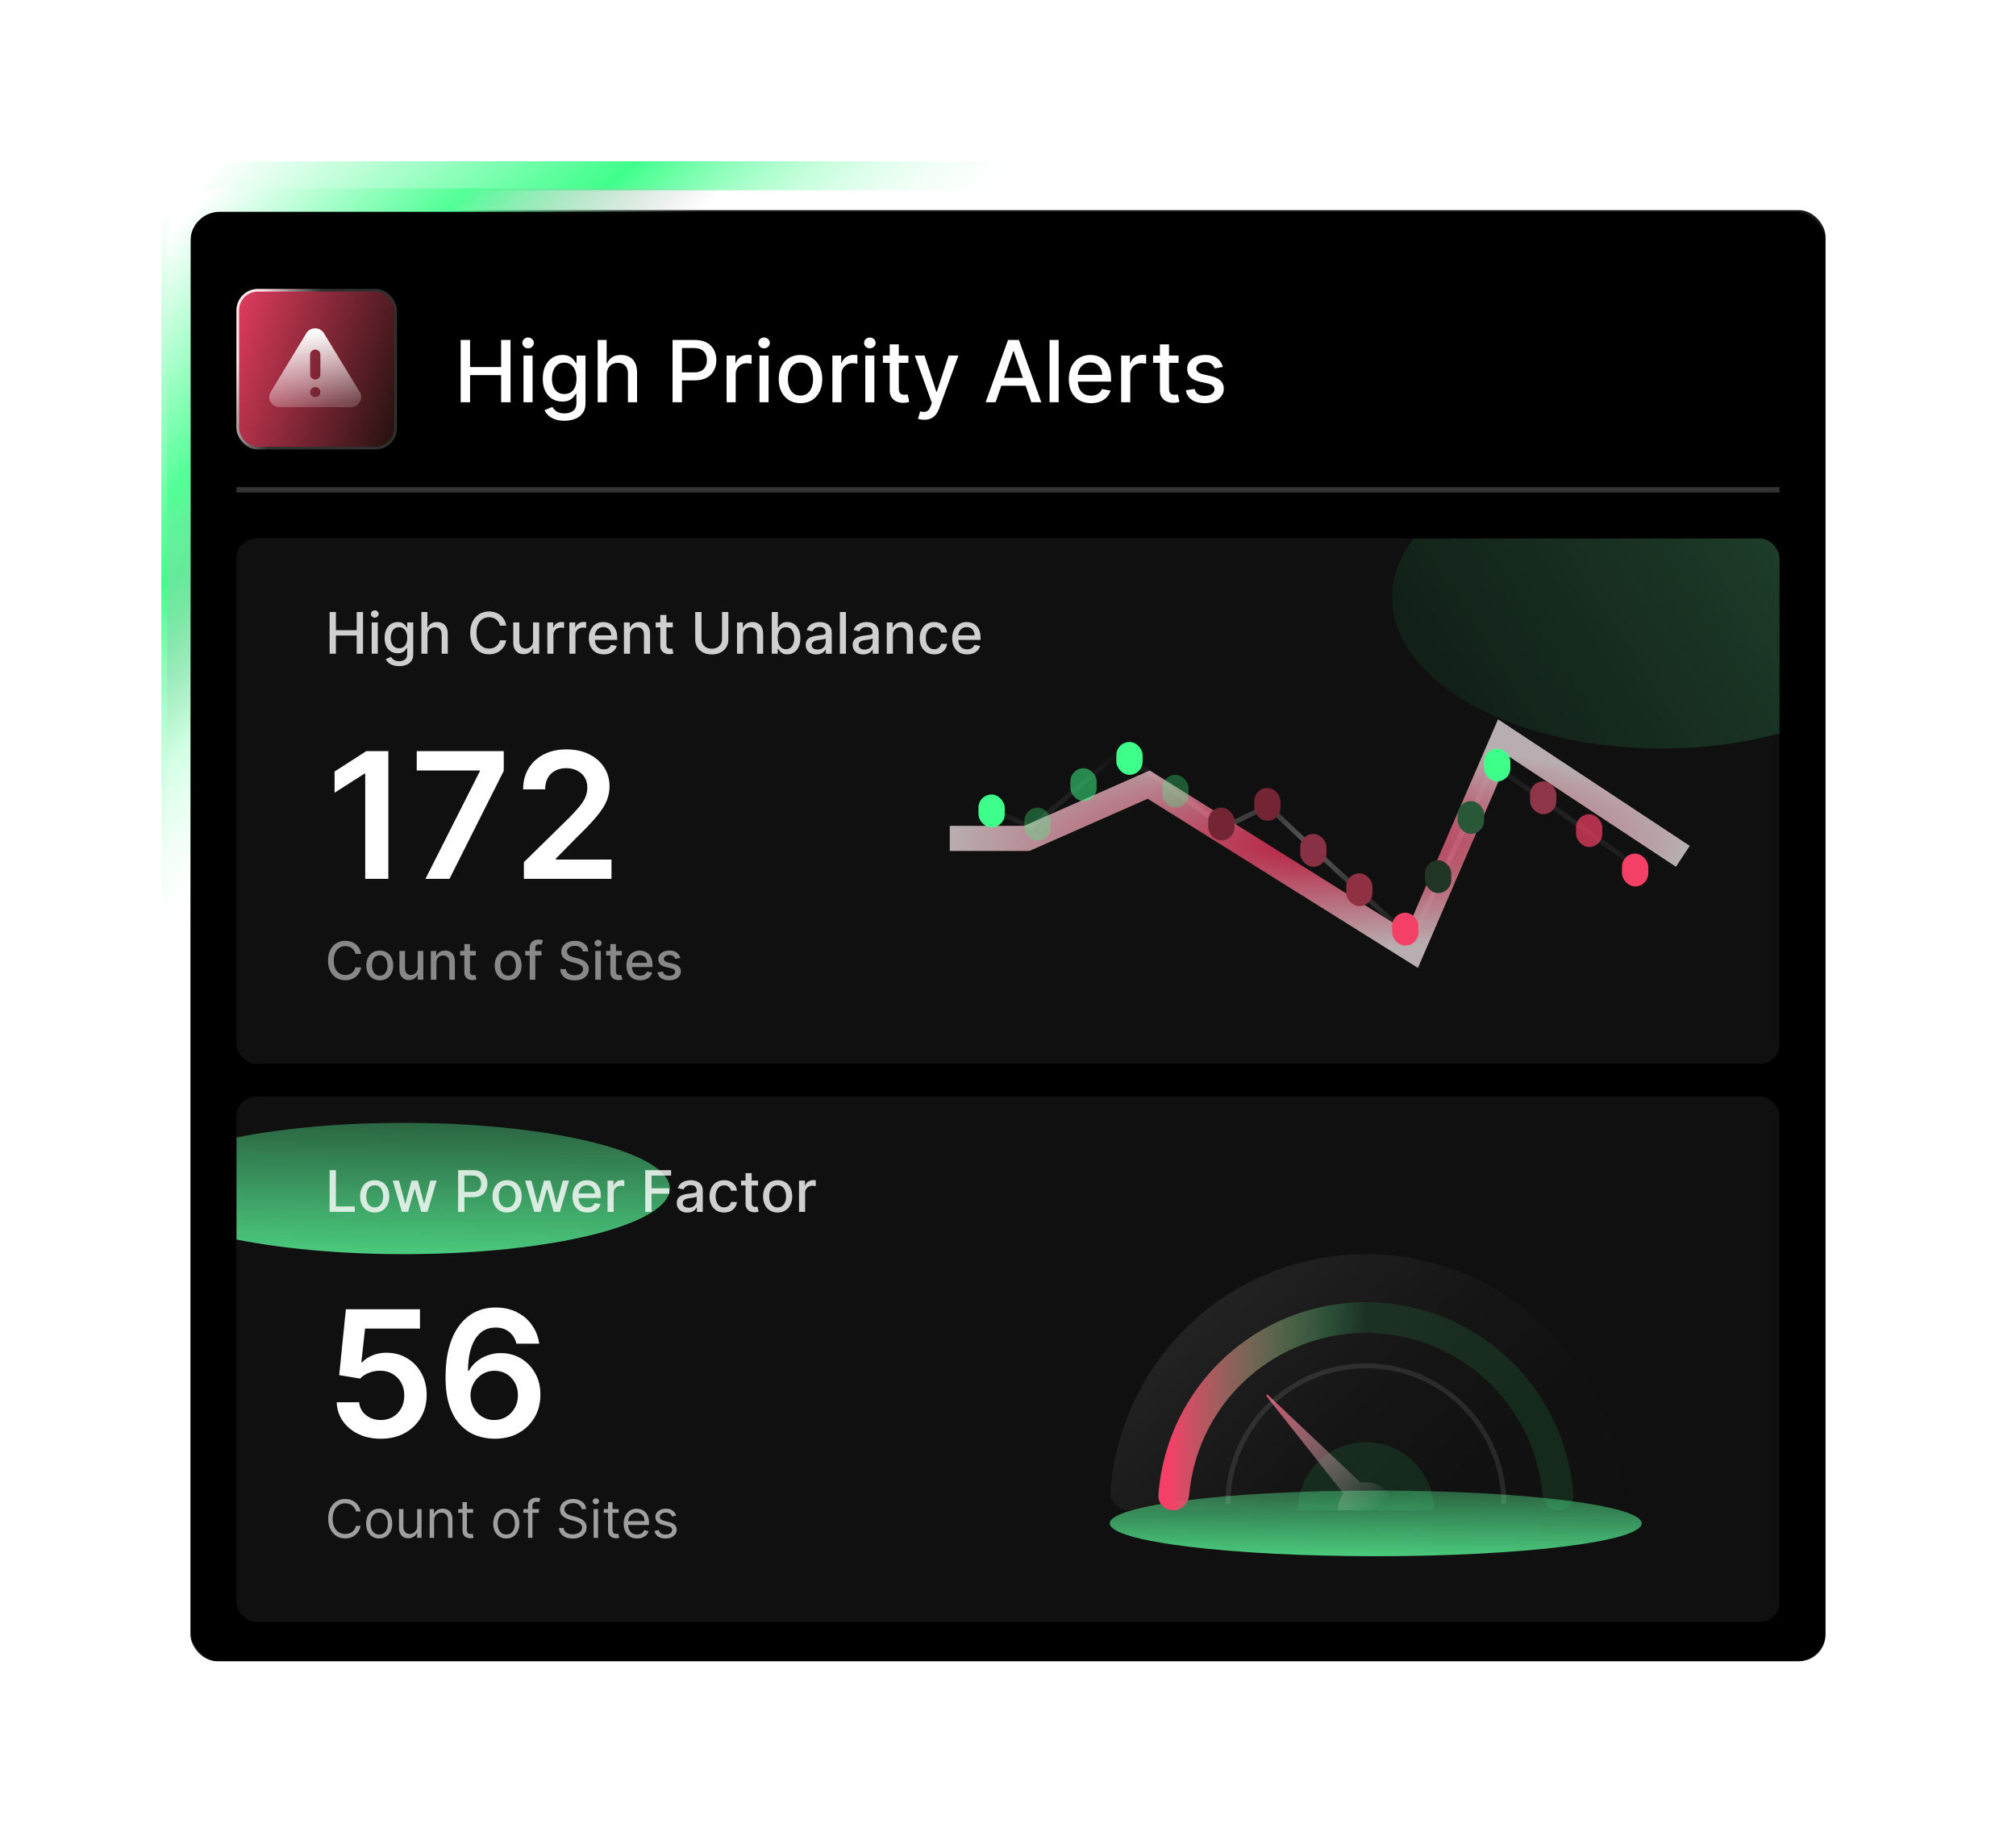 <svg width="307" height="279" viewBox="0 0 307 279" fill="none" xmlns="http://www.w3.org/2000/svg">
<rect x="29" y="32" width="249" height="221" rx="4.075" fill="black"/>
<g filter="url(#filter0_f_1344_2885)">
<rect x="26.779" y="26.779" width="253.443" height="225.184" rx="6.664" stroke="url(#paint0_linear_1344_2885)" stroke-width="4.443"/>
</g>
<rect x="27.223" y="30.481" width="252.554" height="224.296" rx="6.22" stroke="url(#paint1_linear_1344_2885)" stroke-width="3.554"/>
<rect x="27.223" y="30.481" width="252.554" height="224.296" rx="6.22" stroke="white" stroke-opacity="0.1" stroke-width="3.554"/>
<g clip-path="url(#clip0_1344_2885)">
<rect x="36" y="82" width="235" height="80" rx="2.871" fill="#141414"/>
<rect x="36" y="82" width="235" height="80" rx="2.871" fill="black" fill-opacity="0.2"/>
<path opacity="0.3" d="M150.5 123L157 126L170.5 114.5L186.5 126C186.5 126 193.333 122.333 193.5 123C193.667 123.667 215 143 215 143L227.5 116.5L250 132.5" stroke="url(#paint2_radial_1344_2885)" stroke-width="0.75"/>
<g opacity="0.7" filter="url(#filter1_f_1344_2885)">
<path d="M144.633 127.681H156.37L174.93 119.493L215.053 144.604L222.014 128.5L228.974 112.396L256.269 130.411" stroke="url(#paint3_radial_1344_2885)" stroke-width="3.821"/>
</g>
<rect x="149" y="121" width="4" height="5" rx="2" fill="#3FFF8B"/>
<rect opacity="0.3" x="156" y="123" width="4" height="5" rx="2" fill="#3FFF8B"/>
<rect opacity="0.5" x="163" y="117" width="4" height="5" rx="2" fill="#3FFF8B"/>
<rect x="170" y="113" width="4" height="5" rx="2" fill="#3FFF8B"/>
<rect opacity="0.3" x="177" y="118" width="4" height="5" rx="2" fill="#3FFF8B"/>
<rect x="184" y="123" width="4" height="5" rx="2" fill="#732534"/>
<rect x="191" y="120" width="4" height="5" rx="2" fill="#732534"/>
<rect x="198" y="127" width="4" height="5" rx="2" fill="#893144"/>
<rect x="205" y="133" width="4" height="5" rx="2" fill="#8F3043"/>
<rect x="212" y="139" width="4" height="5" rx="2" fill="#F44066"/>
<rect x="226" y="114" width="4" height="5" rx="2" fill="#3FFF8B"/>
<rect x="233" y="119" width="4" height="5" rx="2" fill="#8E3648"/>
<rect opacity="0.7" x="240" y="124" width="4" height="5" rx="2" fill="#F44066"/>
<rect x="247" y="130" width="4" height="5" rx="2" fill="#F44066"/>
<rect x="217" y="131" width="4" height="5" rx="2" fill="#213524"/>
<rect x="222" y="122" width="4" height="5" rx="2" fill="#285838"/>
<path opacity="0.8" d="M50.196 99.561V93.208H51.154V95.969H54.321V93.208H55.283V99.561H54.321V96.791H51.154V99.561H50.196ZM56.604 99.561V94.796H57.531V99.561H56.604ZM57.072 94.061C56.911 94.061 56.773 94.007 56.657 93.9C56.543 93.79 56.486 93.66 56.486 93.509C56.486 93.356 56.543 93.226 56.657 93.118C56.773 93.009 56.911 92.954 57.072 92.954C57.234 92.954 57.371 93.009 57.485 93.118C57.601 93.226 57.659 93.356 57.659 93.509C57.659 93.66 57.601 93.79 57.485 93.9C57.371 94.007 57.234 94.061 57.072 94.061ZM60.776 101.446C60.398 101.446 60.072 101.397 59.8 101.297C59.529 101.198 59.307 101.067 59.136 100.904C58.964 100.74 58.836 100.561 58.751 100.367L59.548 100.038C59.604 100.129 59.678 100.225 59.772 100.327C59.867 100.43 59.995 100.518 60.156 100.59C60.32 100.663 60.529 100.699 60.786 100.699C61.137 100.699 61.428 100.613 61.657 100.441C61.887 100.272 62.002 100.001 62.002 99.629V98.692H61.943C61.887 98.793 61.806 98.906 61.701 99.03C61.597 99.154 61.455 99.262 61.273 99.353C61.091 99.444 60.854 99.489 60.562 99.489C60.186 99.489 59.847 99.401 59.545 99.226C59.245 99.048 59.008 98.786 58.832 98.441C58.658 98.094 58.571 97.666 58.571 97.16C58.571 96.653 58.657 96.219 58.829 95.857C59.002 95.495 59.24 95.218 59.542 95.026C59.844 94.832 60.186 94.734 60.569 94.734C60.864 94.734 61.103 94.784 61.285 94.883C61.467 94.98 61.609 95.094 61.71 95.224C61.813 95.355 61.893 95.469 61.949 95.569H62.017V94.796H62.926V99.666C62.926 100.075 62.831 100.411 62.641 100.674C62.45 100.937 62.193 101.131 61.868 101.257C61.546 101.383 61.182 101.446 60.776 101.446ZM60.767 98.72C61.034 98.72 61.259 98.658 61.443 98.534C61.63 98.408 61.77 98.228 61.865 97.994C61.962 97.758 62.011 97.476 62.011 97.147C62.011 96.827 61.964 96.545 61.868 96.301C61.773 96.057 61.634 95.866 61.45 95.73C61.266 95.591 61.038 95.522 60.767 95.522C60.488 95.522 60.255 95.594 60.069 95.739C59.883 95.882 59.743 96.076 59.648 96.322C59.554 96.569 59.508 96.844 59.508 97.147C59.508 97.46 59.556 97.734 59.651 97.969C59.746 98.205 59.886 98.389 60.072 98.522C60.261 98.654 60.492 98.72 60.767 98.72ZM65.097 96.732V99.561H64.17V93.208H65.085V95.572H65.144C65.255 95.315 65.426 95.112 65.656 94.961C65.885 94.81 66.185 94.734 66.555 94.734C66.882 94.734 67.167 94.802 67.411 94.936C67.657 95.07 67.847 95.271 67.982 95.538C68.118 95.802 68.186 96.133 68.186 96.53V99.561H67.259V96.642C67.259 96.292 67.169 96.022 66.989 95.829C66.809 95.635 66.559 95.538 66.239 95.538C66.019 95.538 65.823 95.584 65.649 95.677C65.478 95.77 65.342 95.907 65.243 96.087C65.146 96.264 65.097 96.48 65.097 96.732ZM77.086 95.274H76.118C76.081 95.067 76.012 94.885 75.91 94.728C75.809 94.571 75.685 94.438 75.538 94.328C75.391 94.218 75.227 94.136 75.045 94.08C74.865 94.024 74.674 93.996 74.471 93.996C74.105 93.996 73.778 94.088 73.488 94.272C73.201 94.456 72.973 94.726 72.806 95.082C72.64 95.437 72.558 95.872 72.558 96.384C72.558 96.901 72.64 97.338 72.806 97.693C72.973 98.049 73.202 98.318 73.491 98.5C73.781 98.682 74.106 98.773 74.468 98.773C74.669 98.773 74.859 98.746 75.039 98.692C75.221 98.636 75.385 98.555 75.532 98.447C75.679 98.34 75.803 98.208 75.904 98.053C76.008 97.896 76.079 97.716 76.118 97.513L77.086 97.516C77.034 97.829 76.934 98.116 76.785 98.379C76.638 98.639 76.449 98.865 76.218 99.055C75.988 99.243 75.725 99.389 75.43 99.492C75.134 99.596 74.811 99.647 74.462 99.647C73.912 99.647 73.422 99.517 72.992 99.257C72.562 98.994 72.222 98.619 71.974 98.131C71.728 97.643 71.605 97.061 71.605 96.384C71.605 95.706 71.729 95.124 71.978 94.638C72.226 94.15 72.565 93.776 72.995 93.515C73.425 93.253 73.914 93.121 74.462 93.121C74.799 93.121 75.113 93.17 75.405 93.267C75.698 93.362 75.962 93.503 76.196 93.689C76.429 93.873 76.623 94.099 76.776 94.365C76.929 94.63 77.032 94.933 77.086 95.274ZM81.176 97.585V94.796H82.107V99.561H81.195V98.736H81.145C81.036 98.99 80.86 99.202 80.618 99.371C80.378 99.539 80.079 99.623 79.722 99.623C79.416 99.623 79.145 99.555 78.909 99.421C78.675 99.284 78.491 99.083 78.357 98.816C78.225 98.549 78.158 98.22 78.158 97.827V94.796H79.086V97.715C79.086 98.04 79.176 98.298 79.356 98.49C79.535 98.683 79.769 98.779 80.057 98.779C80.23 98.779 80.403 98.736 80.575 98.649C80.748 98.562 80.892 98.43 81.006 98.255C81.121 98.079 81.178 97.856 81.176 97.585ZM83.353 99.561V94.796H84.249V95.553H84.299C84.386 95.297 84.539 95.095 84.758 94.948C84.979 94.799 85.229 94.725 85.509 94.725C85.567 94.725 85.635 94.727 85.713 94.731C85.794 94.735 85.857 94.74 85.903 94.747V95.634C85.865 95.624 85.799 95.612 85.704 95.6C85.609 95.585 85.514 95.578 85.419 95.578C85.2 95.578 85.004 95.624 84.832 95.718C84.663 95.808 84.528 95.936 84.429 96.099C84.33 96.26 84.28 96.444 84.28 96.651V99.561H83.353ZM86.705 99.561V94.796H87.601V95.553H87.651C87.738 95.297 87.891 95.095 88.11 94.948C88.331 94.799 88.582 94.725 88.861 94.725C88.919 94.725 88.987 94.727 89.065 94.731C89.146 94.735 89.209 94.74 89.255 94.747V95.634C89.217 95.624 89.151 95.612 89.056 95.6C88.961 95.585 88.866 95.578 88.771 95.578C88.552 95.578 88.356 95.624 88.185 95.718C88.015 95.808 87.881 95.936 87.781 96.099C87.682 96.26 87.632 96.444 87.632 96.651V99.561H86.705ZM91.94 99.657C91.471 99.657 91.066 99.556 90.727 99.356C90.39 99.153 90.13 98.869 89.945 98.503C89.764 98.135 89.673 97.704 89.673 97.21C89.673 96.722 89.764 96.291 89.945 95.919C90.13 95.547 90.386 95.256 90.715 95.048C91.046 94.839 91.432 94.734 91.875 94.734C92.144 94.734 92.404 94.779 92.656 94.868C92.909 94.957 93.135 95.096 93.336 95.286C93.536 95.477 93.694 95.724 93.81 96.028C93.926 96.33 93.984 96.697 93.984 97.129V97.458H90.197V96.763H93.075C93.075 96.519 93.025 96.303 92.926 96.115C92.827 95.924 92.687 95.774 92.507 95.665C92.33 95.555 92.121 95.5 91.881 95.5C91.621 95.5 91.393 95.564 91.199 95.693C91.006 95.819 90.857 95.984 90.752 96.189C90.649 96.392 90.597 96.612 90.597 96.85V97.392C90.597 97.711 90.653 97.982 90.764 98.205C90.878 98.428 91.036 98.599 91.239 98.717C91.442 98.833 91.678 98.891 91.949 98.891C92.125 98.891 92.285 98.866 92.43 98.816C92.575 98.764 92.7 98.688 92.805 98.587C92.911 98.485 92.991 98.36 93.047 98.211L93.925 98.37C93.855 98.628 93.729 98.854 93.547 99.049C93.367 99.241 93.14 99.391 92.867 99.499C92.596 99.604 92.287 99.657 91.94 99.657ZM95.94 96.732V99.561H95.013V94.796H95.903V95.572H95.962C96.072 95.32 96.243 95.117 96.477 94.964C96.713 94.811 97.009 94.734 97.367 94.734C97.692 94.734 97.976 94.803 98.22 94.939C98.464 95.073 98.653 95.274 98.788 95.541C98.922 95.808 98.989 96.137 98.989 96.53V99.561H98.062V96.642C98.062 96.296 97.972 96.027 97.792 95.832C97.612 95.636 97.365 95.538 97.051 95.538C96.836 95.538 96.644 95.584 96.477 95.677C96.311 95.77 96.18 95.907 96.083 96.087C95.988 96.264 95.94 96.48 95.94 96.732ZM102.457 94.796V95.541H99.855V94.796H102.457ZM100.553 93.655H101.48V98.162C101.48 98.342 101.507 98.477 101.561 98.568C101.614 98.657 101.684 98.718 101.768 98.751C101.855 98.782 101.949 98.797 102.051 98.797C102.125 98.797 102.19 98.792 102.246 98.782C102.302 98.772 102.345 98.763 102.376 98.757L102.544 99.523C102.49 99.544 102.414 99.565 102.314 99.585C102.215 99.608 102.091 99.621 101.942 99.623C101.698 99.627 101.471 99.583 101.26 99.492C101.049 99.401 100.878 99.261 100.748 99.07C100.618 98.88 100.553 98.641 100.553 98.354V93.655ZM109.954 93.208H110.915V97.386C110.915 97.831 110.811 98.225 110.602 98.568C110.393 98.909 110.1 99.178 109.721 99.374C109.343 99.569 108.899 99.666 108.39 99.666C107.884 99.666 107.441 99.569 107.063 99.374C106.685 99.178 106.391 98.909 106.182 98.568C105.973 98.225 105.869 97.831 105.869 97.386V93.208H106.827V97.309C106.827 97.596 106.89 97.852 107.016 98.075C107.145 98.298 107.326 98.474 107.559 98.602C107.793 98.728 108.07 98.791 108.39 98.791C108.713 98.791 108.991 98.728 109.225 98.602C109.461 98.474 109.64 98.298 109.765 98.075C109.891 97.852 109.954 97.596 109.954 97.309V93.208ZM113.162 96.732V99.561H112.234V94.796H113.124V95.572H113.183C113.293 95.32 113.465 95.117 113.698 94.964C113.934 94.811 114.231 94.734 114.588 94.734C114.913 94.734 115.197 94.803 115.441 94.939C115.685 95.073 115.875 95.274 116.009 95.541C116.143 95.808 116.211 96.137 116.211 96.53V99.561H115.283V96.642C115.283 96.296 115.193 96.027 115.013 95.832C114.833 95.636 114.586 95.538 114.272 95.538C114.057 95.538 113.866 95.584 113.698 95.677C113.533 95.77 113.401 95.907 113.304 96.087C113.209 96.264 113.162 96.48 113.162 96.732ZM117.529 99.561V93.208H118.456V95.569H118.512C118.566 95.469 118.643 95.355 118.745 95.224C118.846 95.094 118.987 94.98 119.166 94.883C119.346 94.784 119.584 94.734 119.88 94.734C120.264 94.734 120.608 94.832 120.91 95.026C121.212 95.22 121.448 95.5 121.62 95.866C121.794 96.232 121.88 96.673 121.88 97.188C121.88 97.703 121.795 98.144 121.623 98.512C121.451 98.878 121.216 99.16 120.916 99.359C120.616 99.555 120.274 99.654 119.889 99.654C119.6 99.654 119.363 99.605 119.179 99.508C118.997 99.411 118.854 99.297 118.751 99.167C118.647 99.036 118.568 98.921 118.512 98.819H118.434V99.561H117.529ZM118.438 97.178C118.438 97.513 118.486 97.807 118.583 98.059C118.681 98.312 118.821 98.509 119.005 98.652C119.189 98.792 119.415 98.863 119.681 98.863C119.958 98.863 120.19 98.789 120.376 98.642C120.562 98.494 120.703 98.292 120.798 98.038C120.895 97.783 120.944 97.497 120.944 97.178C120.944 96.864 120.896 96.582 120.801 96.332C120.708 96.082 120.567 95.884 120.379 95.739C120.193 95.594 119.961 95.522 119.681 95.522C119.413 95.522 119.185 95.591 118.999 95.73C118.815 95.868 118.675 96.062 118.58 96.31C118.485 96.558 118.438 96.848 118.438 97.178ZM124.308 99.666C124.006 99.666 123.733 99.61 123.489 99.499C123.245 99.385 123.052 99.22 122.909 99.005C122.769 98.79 122.699 98.527 122.699 98.214C122.699 97.946 122.75 97.724 122.854 97.551C122.957 97.377 123.097 97.24 123.272 97.138C123.448 97.037 123.645 96.96 123.862 96.909C124.079 96.857 124.3 96.818 124.525 96.791C124.811 96.758 125.042 96.731 125.22 96.71C125.398 96.687 125.527 96.651 125.608 96.602C125.689 96.552 125.729 96.471 125.729 96.36V96.338C125.729 96.067 125.652 95.857 125.499 95.708C125.348 95.559 125.123 95.485 124.823 95.485C124.511 95.485 124.265 95.554 124.085 95.693C123.907 95.829 123.784 95.981 123.716 96.149L122.844 95.95C122.948 95.661 123.099 95.427 123.297 95.249C123.498 95.069 123.728 94.939 123.989 94.858C124.249 94.776 124.523 94.734 124.811 94.734C125.001 94.734 125.203 94.757 125.416 94.803C125.631 94.846 125.831 94.927 126.017 95.044C126.206 95.162 126.36 95.331 126.479 95.55C126.599 95.767 126.659 96.049 126.659 96.397V99.561H125.754V98.909H125.716C125.657 99.029 125.567 99.147 125.447 99.263C125.327 99.379 125.173 99.475 124.984 99.551C124.796 99.628 124.571 99.666 124.308 99.666ZM124.51 98.922C124.766 98.922 124.986 98.871 125.167 98.77C125.352 98.668 125.491 98.536 125.586 98.373C125.683 98.207 125.732 98.03 125.732 97.842V97.228C125.699 97.261 125.635 97.292 125.54 97.321C125.447 97.348 125.34 97.372 125.22 97.392C125.1 97.411 124.983 97.429 124.87 97.445C124.756 97.46 124.661 97.472 124.584 97.482C124.404 97.505 124.24 97.543 124.091 97.597C123.944 97.651 123.827 97.728 123.738 97.83C123.651 97.929 123.607 98.061 123.607 98.227C123.607 98.456 123.692 98.63 123.862 98.748C124.031 98.864 124.247 98.922 124.51 98.922ZM128.822 93.208V99.561H127.895V93.208H128.822ZM131.456 99.666C131.154 99.666 130.881 99.61 130.637 99.499C130.393 99.385 130.2 99.22 130.057 99.005C129.917 98.79 129.846 98.527 129.846 98.214C129.846 97.946 129.898 97.724 130.001 97.551C130.105 97.377 130.244 97.24 130.42 97.138C130.596 97.037 130.792 96.96 131.009 96.909C131.227 96.857 131.448 96.818 131.673 96.791C131.959 96.758 132.19 96.731 132.368 96.71C132.546 96.687 132.675 96.651 132.756 96.602C132.836 96.552 132.877 96.471 132.877 96.36V96.338C132.877 96.067 132.8 95.857 132.647 95.708C132.496 95.559 132.271 95.485 131.971 95.485C131.659 95.485 131.413 95.554 131.233 95.693C131.055 95.829 130.932 95.981 130.864 96.149L129.992 95.95C130.096 95.661 130.246 95.427 130.445 95.249C130.646 95.069 130.876 94.939 131.137 94.858C131.397 94.776 131.671 94.734 131.959 94.734C132.149 94.734 132.35 94.757 132.563 94.803C132.778 94.846 132.979 94.927 133.165 95.044C133.353 95.162 133.507 95.331 133.627 95.55C133.747 95.767 133.807 96.049 133.807 96.397V99.561H132.902V98.909H132.864C132.804 99.029 132.714 99.147 132.594 99.263C132.475 99.379 132.32 99.475 132.132 99.551C131.944 99.628 131.719 99.666 131.456 99.666ZM131.658 98.922C131.914 98.922 132.133 98.871 132.315 98.77C132.499 98.668 132.639 98.536 132.734 98.373C132.831 98.207 132.88 98.03 132.88 97.842V97.228C132.847 97.261 132.783 97.292 132.688 97.321C132.594 97.348 132.488 97.372 132.368 97.392C132.248 97.411 132.131 97.429 132.018 97.445C131.904 97.46 131.809 97.472 131.732 97.482C131.552 97.505 131.388 97.543 131.239 97.597C131.092 97.651 130.974 97.728 130.885 97.83C130.799 97.929 130.755 98.061 130.755 98.227C130.755 98.456 130.84 98.63 131.009 98.748C131.179 98.864 131.395 98.922 131.658 98.922ZM135.97 96.732V99.561H135.042V94.796H135.933V95.572H135.992C136.101 95.32 136.273 95.117 136.506 94.964C136.742 94.811 137.039 94.734 137.397 94.734C137.721 94.734 138.006 94.803 138.25 94.939C138.494 95.073 138.683 95.274 138.817 95.541C138.952 95.808 139.019 96.137 139.019 96.53V99.561H138.091V96.642C138.091 96.296 138.001 96.027 137.822 95.832C137.642 95.636 137.395 95.538 137.08 95.538C136.865 95.538 136.674 95.584 136.506 95.677C136.341 95.77 136.21 95.907 136.113 96.087C136.017 96.264 135.97 96.48 135.97 96.732ZM142.269 99.657C141.808 99.657 141.411 99.552 141.078 99.343C140.747 99.132 140.493 98.842 140.315 98.472C140.137 98.102 140.049 97.678 140.049 97.2C140.049 96.716 140.14 96.289 140.322 95.919C140.503 95.547 140.76 95.256 141.091 95.048C141.422 94.839 141.811 94.734 142.26 94.734C142.622 94.734 142.945 94.802 143.228 94.936C143.511 95.068 143.74 95.254 143.913 95.494C144.089 95.734 144.193 96.014 144.227 96.335H143.324C143.274 96.112 143.161 95.919 142.983 95.758C142.807 95.597 142.571 95.516 142.276 95.516C142.017 95.516 141.791 95.584 141.596 95.721C141.404 95.855 141.254 96.047 141.147 96.298C141.039 96.546 140.985 96.839 140.985 97.178C140.985 97.526 141.038 97.826 141.143 98.078C141.249 98.33 141.398 98.526 141.59 98.664C141.784 98.803 142.013 98.872 142.276 98.872C142.451 98.872 142.611 98.84 142.753 98.776C142.898 98.71 143.019 98.616 143.116 98.494C143.215 98.372 143.285 98.225 143.324 98.053H144.227C144.193 98.361 144.093 98.636 143.926 98.878C143.758 99.12 143.534 99.31 143.253 99.449C142.973 99.587 142.646 99.657 142.269 99.657ZM147.272 99.657C146.802 99.657 146.398 99.556 146.059 99.356C145.722 99.153 145.461 98.869 145.277 98.503C145.095 98.135 145.004 97.704 145.004 97.21C145.004 96.722 145.095 96.291 145.277 95.919C145.461 95.547 145.718 95.256 146.046 95.048C146.377 94.839 146.764 94.734 147.206 94.734C147.475 94.734 147.736 94.779 147.988 94.868C148.24 94.957 148.467 95.096 148.667 95.286C148.868 95.477 149.026 95.724 149.142 96.028C149.258 96.33 149.316 96.697 149.316 97.129V97.458H145.528V96.763H148.407C148.407 96.519 148.357 96.303 148.258 96.115C148.159 95.924 148.019 95.774 147.839 95.665C147.661 95.555 147.453 95.5 147.213 95.5C146.952 95.5 146.725 95.564 146.53 95.693C146.338 95.819 146.189 95.984 146.084 96.189C145.98 96.392 145.929 96.612 145.929 96.85V97.392C145.929 97.711 145.984 97.982 146.096 98.205C146.21 98.428 146.368 98.599 146.571 98.717C146.773 98.833 147.01 98.891 147.281 98.891C147.457 98.891 147.617 98.866 147.762 98.816C147.906 98.764 148.032 98.688 148.137 98.587C148.242 98.485 148.323 98.36 148.379 98.211L149.257 98.37C149.186 98.628 149.06 98.854 148.878 99.049C148.698 99.241 148.472 99.391 148.199 99.499C147.928 99.604 147.619 99.657 147.272 99.657Z" fill="white"/>
<path d="M59.139 114.392V133.845H55.615V117.821H55.501L50.951 120.727V117.498L55.786 114.392H59.139ZM64.791 133.845L73.065 117.469V117.336H63.461V114.392H76.712V117.403L68.448 133.845H64.791ZM79.778 133.845V131.3L86.532 124.679C87.178 124.027 87.716 123.447 88.147 122.941C88.577 122.434 88.9 121.943 89.116 121.468C89.331 120.993 89.439 120.487 89.439 119.949C89.439 119.334 89.299 118.809 89.021 118.372C88.742 117.928 88.359 117.587 87.871 117.346C87.384 117.105 86.829 116.985 86.209 116.985C85.569 116.985 85.009 117.118 84.528 117.384C84.046 117.643 83.673 118.014 83.407 118.495C83.147 118.977 83.017 119.55 83.017 120.215H79.664C79.664 118.98 79.946 117.906 80.51 116.994C81.073 116.083 81.849 115.376 82.837 114.876C83.831 114.376 84.971 114.126 86.256 114.126C87.561 114.126 88.707 114.37 89.695 114.857C90.683 115.345 91.449 116.013 91.994 116.861C92.545 117.71 92.82 118.679 92.82 119.768C92.82 120.496 92.681 121.212 92.402 121.915C92.124 122.618 91.633 123.397 90.93 124.252C90.233 125.106 89.255 126.142 87.995 127.358L84.642 130.768V130.901H93.115V133.845H79.778Z" fill="white"/>
<path opacity="0.5" d="M54.997 145.262H54.106C54.072 145.072 54.008 144.904 53.915 144.76C53.821 144.615 53.707 144.492 53.572 144.391C53.437 144.291 53.286 144.214 53.118 144.163C52.953 144.112 52.776 144.086 52.59 144.086C52.253 144.086 51.951 144.171 51.685 144.34C51.42 144.509 51.211 144.758 51.057 145.085C50.905 145.413 50.828 145.812 50.828 146.284C50.828 146.76 50.905 147.162 51.057 147.489C51.211 147.816 51.421 148.064 51.688 148.231C51.954 148.399 52.254 148.483 52.587 148.483C52.772 148.483 52.947 148.458 53.112 148.408C53.28 148.357 53.431 148.282 53.566 148.183C53.702 148.084 53.816 147.963 53.909 147.82C54.004 147.676 54.07 147.51 54.106 147.323L54.997 147.326C54.949 147.614 54.857 147.878 54.72 148.12C54.585 148.36 54.41 148.567 54.197 148.742C53.986 148.916 53.744 149.05 53.472 149.145C53.2 149.24 52.903 149.288 52.581 149.288C52.075 149.288 51.624 149.168 51.228 148.928C50.832 148.686 50.52 148.341 50.292 147.892C50.065 147.442 49.952 146.907 49.952 146.284C49.952 145.66 50.066 145.124 50.295 144.677C50.523 144.228 50.835 143.883 51.231 143.643C51.627 143.402 52.077 143.281 52.581 143.281C52.892 143.281 53.181 143.326 53.449 143.415C53.72 143.503 53.962 143.632 54.177 143.803C54.392 143.973 54.57 144.18 54.711 144.426C54.852 144.669 54.947 144.948 54.997 145.262ZM57.831 149.296C57.42 149.296 57.061 149.202 56.755 149.014C56.448 148.825 56.21 148.562 56.041 148.223C55.871 147.884 55.787 147.488 55.787 147.035C55.787 146.58 55.871 146.182 56.041 145.842C56.21 145.501 56.448 145.237 56.755 145.048C57.061 144.86 57.42 144.765 57.831 144.765C58.242 144.765 58.601 144.86 58.907 145.048C59.214 145.237 59.452 145.501 59.621 145.842C59.79 146.182 59.875 146.58 59.875 147.035C59.875 147.488 59.79 147.884 59.621 148.223C59.452 148.562 59.214 148.825 58.907 149.014C58.601 149.202 58.242 149.296 57.831 149.296ZM57.834 148.58C58.1 148.58 58.321 148.509 58.496 148.368C58.671 148.228 58.801 148.04 58.884 147.806C58.97 147.572 59.013 147.314 59.013 147.032C59.013 146.752 58.97 146.496 58.884 146.261C58.801 146.025 58.671 145.836 58.496 145.693C58.321 145.551 58.1 145.479 57.834 145.479C57.565 145.479 57.343 145.551 57.166 145.693C56.991 145.836 56.86 146.025 56.775 146.261C56.691 146.496 56.649 146.752 56.649 147.032C56.649 147.314 56.691 147.572 56.775 147.806C56.86 148.04 56.991 148.228 57.166 148.368C57.343 148.509 57.565 148.58 57.834 148.58ZM63.606 147.389V144.823H64.462V149.208H63.623V148.448H63.577C63.476 148.682 63.315 148.878 63.092 149.034C62.871 149.188 62.596 149.265 62.267 149.265C61.985 149.265 61.736 149.203 61.519 149.079C61.304 148.954 61.134 148.768 61.011 148.523C60.889 148.277 60.828 147.973 60.828 147.612V144.823H61.682V147.509C61.682 147.808 61.764 148.046 61.93 148.223C62.096 148.4 62.311 148.488 62.575 148.488C62.735 148.488 62.894 148.448 63.052 148.368C63.212 148.288 63.344 148.168 63.449 148.006C63.555 147.844 63.608 147.638 63.606 147.389ZM66.463 146.604V149.208H65.609V144.823H66.429V145.536H66.483C66.584 145.304 66.742 145.118 66.957 144.977C67.174 144.836 67.447 144.765 67.776 144.765C68.075 144.765 68.337 144.828 68.561 144.954C68.786 145.078 68.96 145.262 69.084 145.508C69.207 145.753 69.269 146.057 69.269 146.418V149.208H68.416V146.521C68.416 146.203 68.333 145.955 68.167 145.776C68.002 145.595 67.774 145.505 67.485 145.505C67.287 145.505 67.111 145.548 66.957 145.633C66.805 145.719 66.684 145.845 66.594 146.01C66.507 146.174 66.463 146.372 66.463 146.604ZM72.461 144.823V145.508H70.066V144.823H72.461ZM70.708 143.772H71.562V147.92C71.562 148.086 71.587 148.21 71.636 148.294C71.686 148.376 71.749 148.432 71.827 148.463C71.907 148.491 71.994 148.505 72.087 148.505C72.156 148.505 72.216 148.501 72.267 148.491C72.318 148.482 72.358 148.474 72.387 148.468L72.541 149.174C72.492 149.193 72.421 149.212 72.33 149.231C72.239 149.252 72.124 149.263 71.987 149.265C71.763 149.269 71.553 149.229 71.359 149.145C71.165 149.061 71.008 148.932 70.888 148.757C70.768 148.582 70.708 148.362 70.708 148.097V143.772ZM77.38 149.296C76.969 149.296 76.61 149.202 76.304 149.014C75.998 148.825 75.76 148.562 75.59 148.223C75.421 147.884 75.336 147.488 75.336 147.035C75.336 146.58 75.421 146.182 75.59 145.842C75.76 145.501 75.998 145.237 76.304 145.048C76.61 144.86 76.969 144.765 77.38 144.765C77.791 144.765 78.15 144.86 78.457 145.048C78.763 145.237 79.001 145.501 79.17 145.842C79.34 146.182 79.424 146.58 79.424 147.035C79.424 147.488 79.34 147.884 79.17 148.223C79.001 148.562 78.763 148.825 78.457 149.014C78.15 149.202 77.791 149.296 77.38 149.296ZM77.383 148.58C77.65 148.58 77.87 148.509 78.046 148.368C78.221 148.228 78.35 148.04 78.434 147.806C78.519 147.572 78.562 147.314 78.562 147.032C78.562 146.752 78.519 146.496 78.434 146.261C78.35 146.025 78.221 145.836 78.046 145.693C77.87 145.551 77.65 145.479 77.383 145.479C77.115 145.479 76.892 145.551 76.715 145.693C76.54 145.836 76.41 146.025 76.324 146.261C76.24 146.496 76.198 146.752 76.198 147.032C76.198 147.314 76.24 147.572 76.324 147.806C76.41 148.04 76.54 148.228 76.715 148.368C76.892 148.509 77.115 148.58 77.383 148.58ZM82.464 144.823V145.508H79.986V144.823H82.464ZM80.666 149.208V144.314C80.666 144.04 80.726 143.813 80.846 143.632C80.965 143.449 81.124 143.313 81.322 143.224C81.52 143.132 81.735 143.087 81.968 143.087C82.139 143.087 82.285 143.101 82.407 143.13C82.529 143.156 82.619 143.181 82.678 143.204L82.478 143.895C82.439 143.883 82.387 143.87 82.324 143.855C82.261 143.838 82.185 143.829 82.096 143.829C81.888 143.829 81.74 143.88 81.651 143.983C81.563 144.086 81.519 144.234 81.519 144.429V149.208H80.666ZM88.73 144.897C88.7 144.627 88.574 144.417 88.353 144.269C88.132 144.118 87.855 144.043 87.52 144.043C87.28 144.043 87.072 144.081 86.897 144.157C86.722 144.232 86.586 144.334 86.489 144.466C86.394 144.595 86.346 144.743 86.346 144.908C86.346 145.047 86.379 145.167 86.443 145.268C86.51 145.369 86.597 145.453 86.703 145.522C86.812 145.589 86.928 145.645 87.052 145.69C87.175 145.734 87.294 145.77 87.408 145.799L87.979 145.947C88.166 145.993 88.357 146.055 88.553 146.133C88.749 146.211 88.931 146.314 89.099 146.441C89.266 146.569 89.401 146.727 89.504 146.915C89.609 147.104 89.661 147.329 89.661 147.592C89.661 147.923 89.575 148.217 89.404 148.474C89.234 148.731 88.988 148.934 88.665 149.082C88.343 149.231 87.954 149.305 87.497 149.305C87.059 149.305 86.68 149.235 86.361 149.096C86.041 148.957 85.79 148.76 85.61 148.505C85.429 148.248 85.329 147.944 85.31 147.592H86.195C86.212 147.803 86.281 147.979 86.4 148.12C86.522 148.259 86.677 148.363 86.866 148.431C87.056 148.498 87.265 148.531 87.491 148.531C87.74 148.531 87.962 148.492 88.156 148.414C88.352 148.334 88.507 148.224 88.619 148.083C88.731 147.94 88.787 147.774 88.787 147.583C88.787 147.41 88.738 147.268 88.639 147.158C88.542 147.048 88.409 146.956 88.242 146.884C88.076 146.812 87.889 146.748 87.68 146.693L86.989 146.504C86.52 146.377 86.149 146.189 85.875 145.942C85.603 145.694 85.467 145.367 85.467 144.96C85.467 144.623 85.558 144.329 85.741 144.077C85.924 143.826 86.171 143.631 86.483 143.492C86.796 143.351 87.148 143.281 87.54 143.281C87.936 143.281 88.285 143.35 88.587 143.489C88.892 143.628 89.132 143.82 89.307 144.063C89.482 144.305 89.573 144.583 89.581 144.897H88.73ZM90.647 149.208V144.823H91.5V149.208H90.647ZM91.078 144.146C90.929 144.146 90.802 144.096 90.695 143.997C90.59 143.897 90.538 143.777 90.538 143.638C90.538 143.497 90.59 143.377 90.695 143.278C90.802 143.177 90.929 143.127 91.078 143.127C91.226 143.127 91.353 143.177 91.457 143.278C91.564 143.377 91.617 143.497 91.617 143.638C91.617 143.777 91.564 143.897 91.457 143.997C91.353 144.096 91.226 144.146 91.078 144.146ZM94.696 144.823V145.508H92.3V144.823H94.696ZM92.943 143.772H93.796V147.92C93.796 148.086 93.821 148.21 93.871 148.294C93.92 148.376 93.984 148.432 94.062 148.463C94.142 148.491 94.228 148.505 94.322 148.505C94.39 148.505 94.45 148.501 94.501 148.491C94.553 148.482 94.593 148.474 94.621 148.468L94.775 149.174C94.726 149.193 94.656 149.212 94.564 149.231C94.473 149.252 94.359 149.263 94.222 149.265C93.997 149.269 93.788 149.229 93.594 149.145C93.4 149.061 93.242 148.932 93.123 148.757C93.003 148.582 92.943 148.362 92.943 148.097V143.772ZM97.483 149.296C97.051 149.296 96.679 149.204 96.367 149.019C96.056 148.833 95.816 148.571 95.647 148.234C95.48 147.895 95.396 147.499 95.396 147.044C95.396 146.595 95.48 146.199 95.647 145.856C95.816 145.513 96.052 145.246 96.355 145.054C96.66 144.862 97.016 144.765 97.423 144.765C97.67 144.765 97.91 144.806 98.142 144.888C98.374 144.97 98.583 145.099 98.767 145.274C98.952 145.449 99.098 145.676 99.204 145.956C99.311 146.234 99.364 146.572 99.364 146.969V147.272H95.878V146.633H98.528C98.528 146.408 98.482 146.209 98.391 146.036C98.299 145.861 98.171 145.723 98.005 145.622C97.841 145.521 97.649 145.471 97.428 145.471C97.189 145.471 96.979 145.53 96.8 145.648C96.623 145.764 96.486 145.916 96.389 146.104C96.294 146.291 96.247 146.494 96.247 146.713V147.212C96.247 147.505 96.298 147.755 96.401 147.96C96.505 148.166 96.651 148.323 96.838 148.431C97.024 148.538 97.242 148.591 97.491 148.591C97.653 148.591 97.801 148.568 97.934 148.523C98.067 148.475 98.182 148.405 98.279 148.311C98.376 148.218 98.451 148.103 98.502 147.966L99.31 148.111C99.245 148.349 99.129 148.558 98.962 148.737C98.796 148.914 98.588 149.052 98.336 149.151C98.087 149.248 97.802 149.296 97.483 149.296ZM103.597 145.893L102.824 146.03C102.791 145.931 102.74 145.837 102.669 145.748C102.601 145.658 102.508 145.585 102.39 145.528C102.272 145.471 102.124 145.442 101.947 145.442C101.705 145.442 101.504 145.496 101.342 145.605C101.18 145.711 101.099 145.849 101.099 146.019C101.099 146.165 101.154 146.283 101.262 146.373C101.37 146.462 101.546 146.536 101.787 146.593L102.484 146.752C102.887 146.846 103.188 146.989 103.386 147.184C103.584 147.378 103.683 147.63 103.683 147.94C103.683 148.203 103.607 148.437 103.455 148.642C103.304 148.846 103.094 149.006 102.824 149.122C102.555 149.238 102.244 149.296 101.89 149.296C101.399 149.296 100.998 149.192 100.688 148.982C100.378 148.771 100.188 148.471 100.117 148.083L100.942 147.957C100.994 148.172 101.099 148.335 101.259 148.445C101.419 148.554 101.627 148.608 101.884 148.608C102.164 148.608 102.388 148.55 102.555 148.434C102.723 148.316 102.807 148.172 102.807 148.003C102.807 147.866 102.755 147.751 102.652 147.658C102.551 147.564 102.396 147.494 102.187 147.446L101.445 147.284C101.036 147.19 100.733 147.042 100.537 146.838C100.343 146.634 100.246 146.377 100.246 146.064C100.246 145.806 100.318 145.579 100.463 145.385C100.607 145.191 100.807 145.04 101.062 144.931C101.317 144.821 101.609 144.765 101.939 144.765C102.413 144.765 102.786 144.868 103.058 145.074C103.33 145.277 103.51 145.551 103.597 145.893Z" fill="white"/>
<g opacity="0.2" filter="url(#filter2_f_1344_2885)">
<ellipse cx="253" cy="91" rx="41" ry="23" fill="url(#paint4_linear_1344_2885)"/>
</g>
</g>
<g clip-path="url(#clip1_1344_2885)">
<rect x="36" y="167" width="235" height="80" rx="2.871" fill="#101010"/>
<g opacity="0.8" filter="url(#filter3_f_1344_2885)">
<ellipse cx="209.5" cy="232" rx="40.5" ry="5" fill="url(#paint5_linear_1344_2885)"/>
</g>
<g opacity="0.8" filter="url(#filter4_f_1344_2885)">
<ellipse cx="61.5" cy="181" rx="40.5" ry="10" fill="url(#paint6_linear_1344_2885)"/>
</g>
<path opacity="0.8" d="M50.196 184.561V178.208H51.154V183.735H54.033V184.561H50.196ZM57.058 184.657C56.612 184.657 56.222 184.554 55.889 184.35C55.556 184.145 55.298 183.859 55.114 183.49C54.93 183.122 54.838 182.692 54.838 182.2C54.838 181.706 54.93 181.274 55.114 180.904C55.298 180.534 55.556 180.246 55.889 180.041C56.222 179.837 56.612 179.734 57.058 179.734C57.505 179.734 57.895 179.837 58.228 180.041C58.561 180.246 58.819 180.534 59.003 180.904C59.187 181.274 59.279 181.706 59.279 182.2C59.279 182.692 59.187 183.122 59.003 183.49C58.819 183.859 58.561 184.145 58.228 184.35C57.895 184.554 57.505 184.657 57.058 184.657ZM57.062 183.878C57.351 183.878 57.591 183.802 57.781 183.649C57.971 183.496 58.112 183.292 58.203 183.038C58.296 182.783 58.343 182.503 58.343 182.197C58.343 181.893 58.296 181.614 58.203 181.36C58.112 181.103 57.971 180.897 57.781 180.742C57.591 180.587 57.351 180.51 57.062 180.51C56.77 180.51 56.528 180.587 56.336 180.742C56.145 180.897 56.004 181.103 55.911 181.36C55.82 181.614 55.774 181.893 55.774 182.197C55.774 182.503 55.82 182.783 55.911 183.038C56.004 183.292 56.145 183.496 56.336 183.649C56.528 183.802 56.77 183.878 57.062 183.878ZM61.202 184.561L59.8 179.796H60.759L61.692 183.295H61.739L62.675 179.796H63.634L64.564 183.28H64.611L65.538 179.796H66.497L65.098 184.561H64.152L63.184 181.121H63.113L62.145 184.561H61.202ZM69.763 184.561V178.208H72.027C72.521 178.208 72.931 178.298 73.255 178.478C73.58 178.658 73.823 178.904 73.984 179.216C74.146 179.527 74.226 179.876 74.226 180.265C74.226 180.656 74.144 181.007 73.981 181.319C73.82 181.629 73.576 181.876 73.249 182.057C72.924 182.237 72.516 182.327 72.024 182.327H70.467V181.515H71.937C72.249 181.515 72.503 181.461 72.697 181.353C72.891 181.244 73.034 181.095 73.125 180.907C73.216 180.719 73.262 180.505 73.262 180.265C73.262 180.025 73.216 179.812 73.125 179.626C73.034 179.44 72.89 179.294 72.694 179.188C72.5 179.083 72.243 179.03 71.925 179.03H70.721V184.561H69.763ZM77.222 184.657C76.776 184.657 76.386 184.554 76.053 184.35C75.72 184.145 75.462 183.859 75.278 183.49C75.094 183.122 75.002 182.692 75.002 182.2C75.002 181.706 75.094 181.274 75.278 180.904C75.462 180.534 75.72 180.246 76.053 180.041C76.386 179.837 76.776 179.734 77.222 179.734C77.669 179.734 78.059 179.837 78.392 180.041C78.725 180.246 78.983 180.534 79.167 180.904C79.351 181.274 79.443 181.706 79.443 182.2C79.443 182.692 79.351 183.122 79.167 183.49C78.983 183.859 78.725 184.145 78.392 184.35C78.059 184.554 77.669 184.657 77.222 184.657ZM77.225 183.878C77.515 183.878 77.755 183.802 77.945 183.649C78.135 183.496 78.276 183.292 78.367 183.038C78.46 182.783 78.507 182.503 78.507 182.197C78.507 181.893 78.46 181.614 78.367 181.36C78.276 181.103 78.135 180.897 77.945 180.742C77.755 180.587 77.515 180.51 77.225 180.51C76.934 180.51 76.692 180.587 76.5 180.742C76.309 180.897 76.168 181.103 76.075 181.36C75.984 181.614 75.938 181.893 75.938 182.197C75.938 182.503 75.984 182.783 76.075 183.038C76.168 183.292 76.309 183.496 76.5 183.649C76.692 183.802 76.934 183.878 77.225 183.878ZM81.366 184.561L79.964 179.796H80.923L81.856 183.295H81.903L82.84 179.796H83.798L84.728 183.28H84.775L85.702 179.796H86.661L85.262 184.561H84.316L83.348 181.121H83.277L82.309 184.561H81.366ZM89.449 184.657C88.98 184.657 88.576 184.556 88.237 184.356C87.9 184.153 87.639 183.869 87.455 183.503C87.273 183.135 87.182 182.704 87.182 182.209C87.182 181.721 87.273 181.291 87.455 180.919C87.639 180.547 87.895 180.256 88.224 180.048C88.555 179.839 88.942 179.734 89.384 179.734C89.653 179.734 89.913 179.779 90.166 179.868C90.418 179.957 90.644 180.096 90.845 180.286C91.046 180.477 91.204 180.724 91.32 181.028C91.435 181.33 91.493 181.697 91.493 182.129V182.458H87.706V181.763H90.585C90.585 181.519 90.535 181.303 90.436 181.115C90.336 180.924 90.197 180.774 90.017 180.665C89.839 180.555 89.63 180.5 89.39 180.5C89.13 180.5 88.902 180.565 88.708 180.693C88.516 180.819 88.367 180.984 88.261 181.189C88.158 181.392 88.106 181.612 88.106 181.85V182.392C88.106 182.711 88.162 182.982 88.274 183.205C88.388 183.428 88.546 183.599 88.748 183.717C88.951 183.833 89.188 183.891 89.459 183.891C89.634 183.891 89.795 183.866 89.939 183.816C90.084 183.764 90.209 183.688 90.315 183.587C90.42 183.485 90.501 183.36 90.557 183.211L91.434 183.37C91.364 183.628 91.238 183.854 91.056 184.049C90.876 184.241 90.65 184.391 90.377 184.499C90.106 184.604 89.797 184.657 89.449 184.657ZM92.522 184.561V179.796H93.419V180.553H93.468C93.555 180.297 93.708 180.095 93.927 179.948C94.149 179.799 94.399 179.725 94.678 179.725C94.736 179.725 94.804 179.727 94.883 179.731C94.963 179.735 95.026 179.741 95.072 179.747V180.634C95.035 180.623 94.969 180.612 94.873 180.6C94.778 180.585 94.683 180.578 94.588 180.578C94.369 180.578 94.173 180.625 94.002 180.718C93.832 180.809 93.698 180.936 93.599 181.099C93.499 181.26 93.45 181.444 93.45 181.651V184.561H92.522ZM98.26 184.561V178.208H102.2V179.033H99.219V180.969H101.917V181.791H99.219V184.561H98.26ZM104.673 184.666C104.371 184.666 104.098 184.61 103.854 184.499C103.61 184.385 103.417 184.22 103.274 184.005C103.134 183.79 103.063 183.527 103.063 183.214C103.063 182.946 103.115 182.724 103.218 182.551C103.322 182.377 103.461 182.239 103.637 182.138C103.813 182.037 104.009 181.96 104.226 181.909C104.444 181.857 104.665 181.818 104.89 181.791C105.176 181.758 105.407 181.731 105.585 181.71C105.763 181.687 105.892 181.651 105.973 181.602C106.053 181.552 106.094 181.471 106.094 181.36V181.338C106.094 181.067 106.017 180.857 105.864 180.708C105.713 180.559 105.488 180.485 105.188 180.485C104.876 180.485 104.63 180.554 104.45 180.693C104.272 180.829 104.149 180.981 104.081 181.149L103.209 180.95C103.313 180.661 103.463 180.427 103.662 180.249C103.863 180.069 104.093 179.939 104.354 179.858C104.614 179.776 104.888 179.734 105.176 179.734C105.366 179.734 105.567 179.757 105.78 179.803C105.995 179.846 106.196 179.927 106.382 180.044C106.57 180.162 106.724 180.331 106.844 180.55C106.964 180.767 107.024 181.049 107.024 181.397V184.561H106.118V183.909H106.081C106.021 184.029 105.931 184.147 105.811 184.263C105.691 184.379 105.537 184.475 105.349 184.551C105.161 184.628 104.936 184.666 104.673 184.666ZM104.875 183.922C105.131 183.922 105.35 183.871 105.532 183.77C105.716 183.668 105.856 183.536 105.951 183.373C106.048 183.207 106.097 183.03 106.097 182.842V182.228C106.064 182.261 106 182.292 105.904 182.321C105.811 182.348 105.705 182.372 105.585 182.392C105.465 182.411 105.348 182.429 105.235 182.445C105.121 182.46 105.026 182.472 104.949 182.482C104.769 182.505 104.605 182.543 104.456 182.597C104.309 182.651 104.191 182.728 104.102 182.83C104.016 182.929 103.972 183.061 103.972 183.227C103.972 183.456 104.057 183.63 104.226 183.748C104.396 183.864 104.612 183.922 104.875 183.922ZM110.266 184.657C109.805 184.657 109.408 184.552 109.075 184.343C108.744 184.133 108.49 183.842 108.312 183.472C108.134 183.102 108.045 182.678 108.045 182.2C108.045 181.716 108.136 181.289 108.318 180.919C108.5 180.547 108.757 180.256 109.088 180.048C109.418 179.839 109.808 179.734 110.257 179.734C110.619 179.734 110.941 179.802 111.225 179.936C111.508 180.068 111.736 180.254 111.91 180.494C112.086 180.734 112.19 181.014 112.223 181.335H111.321C111.271 181.111 111.157 180.919 110.98 180.758C110.804 180.597 110.568 180.516 110.272 180.516C110.014 180.516 109.788 180.584 109.593 180.721C109.401 180.855 109.251 181.047 109.143 181.298C109.036 181.546 108.982 181.839 108.982 182.178C108.982 182.526 109.035 182.826 109.14 183.078C109.246 183.33 109.395 183.526 109.587 183.664C109.781 183.803 110.01 183.872 110.272 183.872C110.448 183.872 110.607 183.84 110.75 183.776C110.895 183.71 111.016 183.616 111.113 183.494C111.212 183.372 111.282 183.225 111.321 183.053H112.223C112.19 183.361 112.09 183.636 111.923 183.878C111.755 184.12 111.531 184.31 111.249 184.449C110.97 184.587 110.643 184.657 110.266 184.657ZM115.439 179.796V180.541H112.837V179.796H115.439ZM113.535 178.655H114.462V183.162C114.462 183.342 114.489 183.477 114.543 183.568C114.596 183.657 114.666 183.718 114.75 183.751C114.837 183.782 114.931 183.798 115.033 183.798C115.107 183.798 115.172 183.792 115.228 183.782C115.284 183.772 115.327 183.763 115.358 183.757L115.526 184.523C115.472 184.544 115.396 184.565 115.296 184.585C115.197 184.608 115.073 184.621 114.924 184.623C114.68 184.627 114.453 184.583 114.242 184.492C114.031 184.401 113.86 184.261 113.73 184.07C113.6 183.88 113.535 183.641 113.535 183.354V178.655ZM118.421 184.657C117.974 184.657 117.584 184.554 117.251 184.35C116.918 184.145 116.66 183.859 116.476 183.49C116.292 183.122 116.2 182.692 116.2 182.2C116.2 181.706 116.292 181.274 116.476 180.904C116.66 180.534 116.918 180.246 117.251 180.041C117.584 179.837 117.974 179.734 118.421 179.734C118.867 179.734 119.257 179.837 119.59 180.041C119.923 180.246 120.181 180.534 120.365 180.904C120.549 181.274 120.641 181.706 120.641 182.2C120.641 182.692 120.549 183.122 120.365 183.49C120.181 183.859 119.923 184.145 119.59 184.35C119.257 184.554 118.867 184.657 118.421 184.657ZM118.424 183.878C118.713 183.878 118.953 183.802 119.143 183.649C119.333 183.496 119.474 183.292 119.565 183.038C119.658 182.783 119.705 182.503 119.705 182.197C119.705 181.893 119.658 181.614 119.565 181.36C119.474 181.103 119.333 180.897 119.143 180.742C118.953 180.587 118.713 180.51 118.424 180.51C118.132 180.51 117.89 180.587 117.698 180.742C117.508 180.897 117.366 181.103 117.273 181.36C117.182 181.614 117.136 181.893 117.136 182.197C117.136 182.503 117.182 182.783 117.273 183.038C117.366 183.292 117.508 183.496 117.698 183.649C117.89 183.802 118.132 183.878 118.424 183.878ZM121.677 184.561V179.796H122.573V180.553H122.623C122.709 180.297 122.862 180.095 123.082 179.948C123.303 179.799 123.553 179.725 123.832 179.725C123.89 179.725 123.958 179.727 124.037 179.731C124.118 179.735 124.181 179.741 124.226 179.747V180.634C124.189 180.623 124.123 180.612 124.028 180.6C123.932 180.585 123.837 180.578 123.742 180.578C123.523 180.578 123.328 180.625 123.156 180.718C122.986 180.809 122.852 180.936 122.753 181.099C122.654 181.26 122.604 181.444 122.604 181.651V184.561H121.677Z" fill="white"/>
<path d="M57.99 219.111C56.724 219.111 55.59 218.874 54.59 218.399C53.589 217.918 52.794 217.259 52.205 216.423C51.623 215.587 51.312 214.631 51.274 213.555H54.694C54.757 214.352 55.102 215.005 55.729 215.511C56.356 216.012 57.11 216.262 57.99 216.262C58.68 216.262 59.295 216.103 59.833 215.787C60.371 215.47 60.795 215.03 61.106 214.466C61.416 213.903 61.568 213.26 61.562 212.538C61.568 211.804 61.413 211.151 61.096 210.581C60.78 210.011 60.346 209.565 59.795 209.242C59.244 208.913 58.611 208.748 57.895 208.748C57.312 208.742 56.739 208.849 56.176 209.071C55.612 209.293 55.166 209.584 54.836 209.945L51.654 209.423L52.671 199.392H63.955V202.336H55.587L55.026 207.494H55.14C55.501 207.07 56.011 206.719 56.67 206.44C57.328 206.155 58.05 206.012 58.836 206.012C60.013 206.012 61.065 206.291 61.989 206.848C62.914 207.399 63.642 208.159 64.174 209.128C64.706 210.097 64.972 211.205 64.972 212.453C64.972 213.738 64.674 214.884 64.079 215.891C63.49 216.892 62.67 217.68 61.619 218.257C60.574 218.826 59.364 219.111 57.99 219.111ZM75.278 219.111C74.347 219.105 73.439 218.944 72.552 218.627C71.665 218.304 70.867 217.782 70.158 217.06C69.449 216.331 68.885 215.366 68.467 214.162C68.049 212.953 67.844 211.455 67.85 209.67C67.85 208.004 68.027 206.519 68.382 205.215C68.737 203.91 69.246 202.808 69.911 201.909C70.576 201.003 71.377 200.313 72.314 199.838C73.258 199.363 74.312 199.126 75.478 199.126C76.7 199.126 77.783 199.366 78.726 199.848C79.676 200.329 80.442 200.988 81.025 201.823C81.608 202.653 81.969 203.59 82.108 204.635H78.641C78.463 203.888 78.099 203.293 77.548 202.849C77.004 202.4 76.314 202.175 75.478 202.175C74.129 202.175 73.09 202.761 72.362 203.932C71.64 205.104 71.276 206.712 71.269 208.758H71.403C71.713 208.2 72.115 207.722 72.609 207.323C73.103 206.924 73.66 206.617 74.281 206.402C74.908 206.18 75.569 206.069 76.266 206.069C77.406 206.069 78.428 206.342 79.334 206.886C80.246 207.431 80.968 208.181 81.5 209.138C82.032 210.087 82.295 211.177 82.288 212.405C82.295 213.684 82.003 214.834 81.414 215.853C80.825 216.867 80.005 217.664 78.954 218.247C77.903 218.83 76.678 219.118 75.278 219.111ZM75.259 216.262C75.949 216.262 76.567 216.094 77.111 215.758C77.656 215.423 78.087 214.97 78.403 214.4C78.72 213.83 78.875 213.19 78.869 212.481C78.875 211.785 78.723 211.155 78.413 210.591C78.109 210.027 77.688 209.581 77.149 209.252C76.611 208.922 75.997 208.758 75.307 208.758C74.794 208.758 74.316 208.856 73.872 209.052C73.429 209.248 73.043 209.521 72.713 209.869C72.384 210.211 72.124 210.61 71.934 211.066C71.751 211.515 71.656 211.997 71.65 212.51C71.656 213.187 71.814 213.811 72.124 214.381C72.435 214.951 72.862 215.407 73.407 215.749C73.951 216.091 74.569 216.262 75.259 216.262Z" fill="white"/>
<path opacity="0.6" d="M54.911 230.188H54.203C54.161 229.984 54.088 229.805 53.983 229.651C53.88 229.497 53.755 229.368 53.606 229.263C53.46 229.156 53.297 229.076 53.118 229.023C52.939 228.97 52.753 228.943 52.559 228.943C52.205 228.943 51.884 229.033 51.596 229.212C51.311 229.39 51.084 229.654 50.914 230.002C50.747 230.351 50.663 230.778 50.663 231.284C50.663 231.791 50.747 232.218 50.914 232.566C51.084 232.914 51.311 233.178 51.596 233.357C51.884 233.536 52.205 233.625 52.559 233.625C52.753 233.625 52.939 233.599 53.118 233.545C53.297 233.492 53.46 233.413 53.606 233.308C53.755 233.202 53.88 233.071 53.983 232.917C54.088 232.761 54.161 232.582 54.203 232.381H54.911C54.858 232.679 54.761 232.947 54.62 233.183C54.479 233.419 54.304 233.62 54.094 233.785C53.885 233.949 53.65 234.074 53.389 234.159C53.13 234.245 52.854 234.288 52.559 234.288C52.06 234.288 51.616 234.166 51.228 233.922C50.84 233.679 50.534 233.332 50.312 232.883C50.089 232.434 49.978 231.901 49.978 231.284C49.978 230.668 50.089 230.135 50.312 229.686C50.534 229.236 50.84 228.89 51.228 228.646C51.616 228.403 52.06 228.281 52.559 228.281C52.854 228.281 53.13 228.324 53.389 228.409C53.65 228.495 53.885 228.621 54.094 228.786C54.304 228.95 54.479 229.15 54.62 229.386C54.761 229.62 54.858 229.887 54.911 230.188ZM57.745 234.299C57.349 234.299 57.002 234.205 56.703 234.016C56.406 233.828 56.174 233.564 56.007 233.226C55.841 232.887 55.758 232.491 55.758 232.038C55.758 231.581 55.841 231.182 56.007 230.842C56.174 230.501 56.406 230.237 56.703 230.048C57.002 229.86 57.349 229.765 57.745 229.765C58.141 229.765 58.488 229.86 58.785 230.048C59.083 230.237 59.316 230.501 59.481 230.842C59.649 231.182 59.732 231.581 59.732 232.038C59.732 232.491 59.649 232.887 59.481 233.226C59.316 233.564 59.083 233.828 58.785 234.016C58.488 234.205 58.141 234.299 57.745 234.299ZM57.745 233.694C58.046 233.694 58.294 233.617 58.488 233.463C58.682 233.308 58.825 233.106 58.919 232.855C59.012 232.603 59.059 232.331 59.059 232.038C59.059 231.745 59.012 231.472 58.919 231.219C58.825 230.965 58.682 230.761 58.488 230.605C58.294 230.449 58.046 230.371 57.745 230.371C57.445 230.371 57.197 230.449 57.003 230.605C56.809 230.761 56.665 230.965 56.572 231.219C56.479 231.472 56.432 231.745 56.432 232.038C56.432 232.331 56.479 232.603 56.572 232.855C56.665 233.106 56.809 233.308 57.003 233.463C57.197 233.617 57.445 233.694 57.745 233.694ZM63.525 232.415V229.823H64.198V234.208H63.525V233.465H63.479C63.376 233.688 63.216 233.878 62.999 234.034C62.782 234.188 62.508 234.265 62.177 234.265C61.903 234.265 61.659 234.205 61.446 234.085C61.233 233.963 61.065 233.78 60.944 233.537C60.822 233.291 60.761 232.982 60.761 232.609V229.823H61.435V232.563C61.435 232.883 61.524 233.138 61.703 233.328C61.884 233.519 62.114 233.614 62.394 233.614C62.561 233.614 62.732 233.571 62.905 233.485C63.08 233.4 63.227 233.268 63.345 233.091C63.465 232.914 63.525 232.689 63.525 232.415ZM66.106 231.57V234.208H65.432V229.823H66.083V230.508H66.14C66.243 230.285 66.399 230.106 66.609 229.971C66.818 229.834 67.088 229.765 67.419 229.765C67.716 229.765 67.976 229.826 68.199 229.948C68.421 230.068 68.595 230.251 68.718 230.496C68.842 230.74 68.904 231.048 68.904 231.421V234.208H68.23V231.467C68.23 231.123 68.141 230.854 67.962 230.662C67.783 230.468 67.537 230.371 67.225 230.371C67.01 230.371 66.818 230.417 66.648 230.511C66.481 230.604 66.349 230.74 66.252 230.919C66.155 231.098 66.106 231.315 66.106 231.57ZM72.042 229.823V230.394H69.77V229.823H72.042ZM70.432 228.772H71.106V232.952C71.106 233.142 71.133 233.285 71.189 233.38C71.246 233.473 71.318 233.536 71.406 233.568C71.495 233.599 71.589 233.614 71.688 233.614C71.762 233.614 71.823 233.61 71.871 233.603C71.918 233.593 71.957 233.585 71.985 233.58L72.122 234.185C72.076 234.202 72.013 234.219 71.931 234.236C71.849 234.255 71.745 234.265 71.62 234.265C71.429 234.265 71.243 234.224 71.06 234.142C70.879 234.06 70.729 233.936 70.609 233.768C70.491 233.601 70.432 233.389 70.432 233.134V228.772ZM77.098 234.299C76.703 234.299 76.355 234.205 76.056 234.016C75.759 233.828 75.527 233.564 75.36 233.226C75.194 232.887 75.111 232.491 75.111 232.038C75.111 231.581 75.194 231.182 75.36 230.842C75.527 230.501 75.759 230.237 76.056 230.048C76.355 229.86 76.703 229.765 77.098 229.765C77.494 229.765 77.841 229.86 78.138 230.048C78.436 230.237 78.669 230.501 78.834 230.842C79.002 231.182 79.085 231.581 79.085 232.038C79.085 232.491 79.002 232.887 78.834 233.226C78.669 233.564 78.436 233.828 78.138 234.016C77.841 234.205 77.494 234.299 77.098 234.299ZM77.098 233.694C77.399 233.694 77.647 233.617 77.841 233.463C78.035 233.308 78.178 233.106 78.272 232.855C78.365 232.603 78.412 232.331 78.412 232.038C78.412 231.745 78.365 231.472 78.272 231.219C78.178 230.965 78.035 230.761 77.841 230.605C77.647 230.449 77.399 230.371 77.098 230.371C76.798 230.371 76.55 230.449 76.356 230.605C76.162 230.761 76.018 230.965 75.925 231.219C75.832 231.472 75.785 231.745 75.785 232.038C75.785 232.331 75.832 232.603 75.925 232.855C76.018 233.106 76.162 233.308 76.356 233.463C76.55 233.617 76.798 233.694 77.098 233.694ZM82.067 229.823V230.394H79.703V229.823H82.067ZM80.411 234.208V229.217C80.411 228.966 80.47 228.757 80.588 228.589C80.706 228.422 80.859 228.296 81.047 228.212C81.236 228.129 81.435 228.087 81.644 228.087C81.81 228.087 81.945 228.1 82.05 228.127C82.154 228.153 82.232 228.178 82.284 228.201L82.09 228.783C82.055 228.772 82.008 228.758 81.947 228.741C81.888 228.723 81.81 228.715 81.713 228.715C81.49 228.715 81.329 228.771 81.23 228.883C81.133 228.996 81.085 229.16 81.085 229.377V234.208H80.411ZM88.561 229.823C88.527 229.533 88.388 229.309 88.144 229.149C87.901 228.989 87.602 228.909 87.248 228.909C86.989 228.909 86.762 228.951 86.568 229.035C86.376 229.118 86.226 229.233 86.117 229.38C86.011 229.527 85.957 229.693 85.957 229.88C85.957 230.036 85.994 230.17 86.069 230.282C86.145 230.393 86.242 230.485 86.36 230.559C86.478 230.631 86.602 230.691 86.731 230.739C86.86 230.785 86.979 230.822 87.088 230.85L87.682 231.01C87.834 231.05 88.003 231.105 88.19 231.176C88.378 231.246 88.558 231.342 88.73 231.464C88.903 231.584 89.045 231.738 89.158 231.927C89.27 232.115 89.326 232.346 89.326 232.62C89.326 232.936 89.243 233.222 89.078 233.477C88.914 233.732 88.674 233.935 88.358 234.085C88.044 234.235 87.663 234.311 87.213 234.311C86.795 234.311 86.432 234.243 86.126 234.108C85.821 233.973 85.581 233.784 85.406 233.543C85.233 233.301 85.135 233.02 85.112 232.7H85.843C85.862 232.921 85.936 233.104 86.066 233.248C86.197 233.391 86.363 233.498 86.562 233.568C86.764 233.637 86.981 233.671 87.213 233.671C87.484 233.671 87.726 233.627 87.942 233.54C88.157 233.45 88.327 233.327 88.453 233.169C88.578 233.009 88.641 232.822 88.641 232.609C88.641 232.415 88.587 232.257 88.478 232.135C88.37 232.013 88.227 231.914 88.05 231.838C87.873 231.762 87.682 231.695 87.476 231.638L86.757 231.433C86.3 231.301 85.938 231.114 85.672 230.87C85.405 230.627 85.272 230.308 85.272 229.914C85.272 229.587 85.361 229.301 85.538 229.057C85.716 228.812 85.956 228.622 86.257 228.486C86.56 228.349 86.897 228.281 87.271 228.281C87.647 228.281 87.982 228.348 88.275 228.484C88.569 228.617 88.801 228.8 88.972 229.032C89.145 229.264 89.237 229.528 89.246 229.823H88.561ZM90.399 234.208V229.823H91.073V234.208H90.399ZM90.742 229.092C90.61 229.092 90.497 229.047 90.402 228.957C90.308 228.868 90.262 228.761 90.262 228.635C90.262 228.509 90.308 228.402 90.402 228.312C90.497 228.223 90.61 228.178 90.742 228.178C90.873 228.178 90.985 228.223 91.078 228.312C91.174 228.402 91.221 228.509 91.221 228.635C91.221 228.761 91.174 228.868 91.078 228.957C90.985 229.047 90.873 229.092 90.742 229.092ZM94.214 229.823V230.394H91.941V229.823H94.214ZM92.604 228.772H93.277V232.952C93.277 233.142 93.305 233.285 93.36 233.38C93.417 233.473 93.49 233.536 93.577 233.568C93.667 233.599 93.761 233.614 93.86 233.614C93.934 233.614 93.995 233.61 94.043 233.603C94.09 233.593 94.128 233.585 94.157 233.58L94.294 234.185C94.248 234.202 94.184 234.219 94.103 234.236C94.021 234.255 93.917 234.265 93.791 234.265C93.601 234.265 93.414 234.224 93.232 234.142C93.051 234.06 92.9 233.936 92.781 233.768C92.663 233.601 92.604 233.389 92.604 233.134V228.772ZM97.019 234.299C96.596 234.299 96.232 234.206 95.925 234.019C95.621 233.831 95.386 233.568 95.22 233.231C95.056 232.893 94.975 232.499 94.975 232.049C94.975 231.6 95.056 231.204 95.22 230.862C95.386 230.517 95.616 230.249 95.911 230.057C96.208 229.863 96.554 229.765 96.95 229.765C97.179 229.765 97.404 229.804 97.627 229.88C97.85 229.956 98.052 230.079 98.235 230.251C98.418 230.42 98.563 230.645 98.672 230.925C98.78 231.204 98.835 231.549 98.835 231.958V232.244H95.454V231.661H98.149C98.149 231.414 98.1 231.193 98.001 230.999C97.904 230.805 97.765 230.651 97.584 230.539C97.405 230.427 97.194 230.371 96.95 230.371C96.682 230.371 96.45 230.437 96.254 230.571C96.06 230.702 95.91 230.873 95.805 231.084C95.701 231.296 95.648 231.522 95.648 231.764V232.152C95.648 232.483 95.706 232.764 95.82 232.994C95.936 233.223 96.097 233.397 96.302 233.517C96.508 233.635 96.747 233.694 97.019 233.694C97.196 233.694 97.356 233.669 97.499 233.62C97.643 233.568 97.768 233.492 97.873 233.391C97.977 233.288 98.058 233.161 98.115 233.009L98.766 233.191C98.698 233.412 98.582 233.606 98.421 233.774C98.259 233.939 98.059 234.069 97.821 234.162C97.583 234.253 97.316 234.299 97.019 234.299ZM102.966 230.805L102.36 230.976C102.322 230.875 102.266 230.777 102.192 230.682C102.12 230.585 102.021 230.505 101.895 230.442C101.769 230.379 101.609 230.348 101.413 230.348C101.144 230.348 100.921 230.41 100.742 230.533C100.565 230.655 100.476 230.81 100.476 230.999C100.476 231.166 100.537 231.299 100.659 231.396C100.781 231.493 100.971 231.574 101.23 231.638L101.881 231.798C102.273 231.893 102.565 232.039 102.757 232.235C102.95 232.429 103.046 232.679 103.046 232.986C103.046 233.237 102.973 233.462 102.829 233.66C102.686 233.858 102.486 234.014 102.229 234.128C101.972 234.242 101.673 234.299 101.333 234.299C100.885 234.299 100.515 234.202 100.222 234.008C99.929 233.814 99.743 233.53 99.665 233.157L100.305 232.997C100.366 233.233 100.481 233.41 100.65 233.528C100.822 233.646 101.045 233.705 101.321 233.705C101.635 233.705 101.885 233.639 102.069 233.505C102.256 233.37 102.349 233.209 102.349 233.02C102.349 232.868 102.296 232.74 102.189 232.638C102.083 232.533 101.919 232.455 101.698 232.403L100.967 232.232C100.566 232.137 100.271 231.989 100.082 231.79C99.896 231.588 99.802 231.336 99.802 231.033C99.802 230.786 99.872 230.567 100.011 230.376C100.152 230.186 100.343 230.037 100.585 229.928C100.828 229.82 101.104 229.765 101.413 229.765C101.847 229.765 102.187 229.861 102.435 230.051C102.684 230.241 102.861 230.493 102.966 230.805Z" fill="white"/>
<path opacity="0.1" d="M244 230C245.657 230 247.012 228.655 246.885 227.003C246.569 222.908 245.608 218.882 244.031 215.075C242.071 210.344 239.199 206.044 235.577 202.423C231.956 198.801 227.656 195.929 222.925 193.969C218.193 192.009 213.122 191 208 191C202.878 191 197.807 192.009 193.075 193.969C188.344 195.929 184.044 198.801 180.423 202.423C176.801 206.044 173.929 210.344 171.969 215.075C170.392 218.882 169.431 222.908 169.115 227.003C168.988 228.655 170.343 230 172 230L208 230H244Z" fill="url(#paint7_linear_1344_2885)"/>
<path d="M237.347 230C238.639 230 239.696 228.95 239.601 227.661C239.352 224.301 238.569 220.996 237.275 217.874C235.683 214.029 233.349 210.536 230.406 207.594C227.464 204.651 223.971 202.317 220.126 200.725C216.282 199.132 212.161 198.312 208 198.313C203.839 198.313 199.718 199.132 195.874 200.725C192.029 202.317 188.536 204.651 185.594 207.594C182.651 210.536 180.317 214.029 178.725 217.874C177.431 220.996 176.648 224.301 176.399 227.661C176.304 228.95 177.361 230 178.653 230C179.946 230 180.984 228.95 181.096 227.662C181.334 224.917 181.992 222.22 183.05 219.665C184.407 216.389 186.397 213.412 188.904 210.904C191.412 208.397 194.389 206.407 197.665 205.05C200.942 203.693 204.454 202.994 208 202.994C211.546 202.994 215.058 203.693 218.335 205.05C221.611 206.407 224.588 208.397 227.096 210.904C229.603 213.412 231.593 216.389 232.95 219.665C234.008 222.22 234.666 224.917 234.904 227.662C235.016 228.95 236.054 230 237.347 230Z" fill="url(#paint8_linear_1344_2885)"/>
<path opacity="0.1" d="M218.359 230C218.359 228.64 218.091 227.292 217.571 226.036C217.05 224.779 216.287 223.637 215.325 222.675C214.363 221.713 213.221 220.95 211.964 220.429C210.708 219.909 209.36 219.641 208 219.641C206.64 219.641 205.292 219.909 204.036 220.429C202.779 220.95 201.637 221.713 200.675 222.675C199.713 223.637 198.95 224.779 198.429 226.036C197.909 227.292 197.641 228.64 197.641 230L208 230H218.359Z" fill="#3FFF8B"/>
<path d="M192.87 212.644C192.755 212.498 192.956 212.314 193.091 212.442L207.203 225.809C207.464 225.759 207.731 225.735 208 225.735C209.131 225.735 210.217 226.184 211.017 226.984C211.816 227.784 212.266 228.869 212.266 230H203.734C203.734 229.073 204.036 228.176 204.586 227.442L192.87 212.644Z" fill="url(#paint9_linear_1344_2885)"/>
<path opacity="0.1" d="M229 229C229 217.402 219.598 208 208 208C196.402 208 187 217.402 187 229" stroke="white" stroke-width="0.75"/>
</g>
<line opacity="0.2" x1="36" y1="74.593" x2="271" y2="74.593" stroke="white" stroke-width="0.815"/>
<path d="M70.152 61.26V51.776H71.583V55.898H76.311V51.776H77.746V61.26H76.311V57.125H71.583V61.26H70.152ZM79.719 61.26V54.147H81.104V61.26H79.719ZM80.418 53.05C80.178 53.05 79.971 52.97 79.798 52.809C79.628 52.645 79.543 52.451 79.543 52.226C79.543 51.997 79.628 51.803 79.798 51.642C79.971 51.478 80.178 51.397 80.418 51.397C80.659 51.397 80.865 51.478 81.034 51.642C81.207 51.803 81.294 51.997 81.294 52.226C81.294 52.451 81.207 52.645 81.034 52.809C80.865 52.97 80.659 53.05 80.418 53.05ZM85.949 64.075C85.384 64.075 84.897 64.001 84.49 63.853C84.085 63.705 83.755 63.509 83.499 63.265C83.243 63.021 83.051 62.754 82.925 62.464L84.115 61.973C84.198 62.109 84.309 62.252 84.448 62.404C84.59 62.558 84.782 62.689 85.022 62.797C85.266 62.905 85.58 62.959 85.963 62.959C86.487 62.959 86.921 62.831 87.264 62.575C87.606 62.322 87.778 61.918 87.778 61.362V59.963H87.69C87.606 60.115 87.486 60.283 87.329 60.468C87.174 60.653 86.961 60.814 86.689 60.95C86.418 61.086 86.064 61.154 85.629 61.154C85.067 61.154 84.561 61.022 84.11 60.76C83.663 60.494 83.308 60.104 83.045 59.588C82.786 59.07 82.656 58.432 82.656 57.676C82.656 56.919 82.784 56.271 83.04 55.731C83.3 55.191 83.655 54.777 84.106 54.49C84.556 54.2 85.067 54.055 85.638 54.055C86.08 54.055 86.436 54.129 86.708 54.277C86.98 54.422 87.191 54.592 87.342 54.786C87.497 54.981 87.616 55.152 87.699 55.3H87.801V54.147H89.158V61.417C89.158 62.029 89.016 62.53 88.732 62.922C88.448 63.315 88.063 63.605 87.579 63.793C87.097 63.981 86.554 64.075 85.949 64.075ZM85.935 60.005C86.333 60.005 86.669 59.913 86.944 59.727C87.222 59.539 87.432 59.27 87.574 58.922C87.719 58.57 87.792 58.148 87.792 57.657C87.792 57.179 87.721 56.758 87.579 56.393C87.437 56.029 87.228 55.745 86.953 55.541C86.679 55.334 86.339 55.231 85.935 55.231C85.518 55.231 85.171 55.339 84.893 55.555C84.615 55.768 84.405 56.058 84.263 56.426C84.124 56.793 84.055 57.204 84.055 57.657C84.055 58.123 84.126 58.533 84.268 58.885C84.41 59.236 84.62 59.511 84.897 59.709C85.178 59.906 85.524 60.005 85.935 60.005ZM92.399 57.037V61.26H91.014V51.776H92.381V55.305H92.469C92.635 54.922 92.89 54.618 93.233 54.393C93.575 54.167 94.023 54.055 94.576 54.055C95.063 54.055 95.489 54.155 95.853 54.356C96.221 54.556 96.505 54.856 96.706 55.254C96.909 55.649 97.011 56.143 97.011 56.736V61.26H95.627V56.903C95.627 56.381 95.492 55.976 95.224 55.689C94.955 55.399 94.582 55.254 94.103 55.254C93.776 55.254 93.483 55.324 93.223 55.462C92.967 55.601 92.765 55.805 92.617 56.074C92.472 56.339 92.399 56.66 92.399 57.037ZM102.421 61.26V51.776H105.801C106.539 51.776 107.15 51.911 107.635 52.179C108.12 52.448 108.482 52.815 108.723 53.281C108.964 53.745 109.084 54.266 109.084 54.847C109.084 55.43 108.963 55.955 108.719 56.421C108.478 56.884 108.114 57.251 107.626 57.523C107.141 57.792 106.531 57.926 105.797 57.926H103.472V56.713H105.667C106.133 56.713 106.511 56.632 106.802 56.472C107.092 56.308 107.305 56.086 107.441 55.805C107.576 55.524 107.644 55.205 107.644 54.847C107.644 54.488 107.576 54.17 107.441 53.893C107.305 53.615 107.09 53.397 106.797 53.24C106.507 53.082 106.124 53.004 105.649 53.004H103.852V61.26H102.421ZM110.651 61.26V54.147H111.989V55.277H112.063C112.193 54.894 112.421 54.593 112.748 54.374C113.079 54.152 113.452 54.041 113.869 54.041C113.956 54.041 114.057 54.044 114.175 54.05C114.295 54.056 114.389 54.064 114.457 54.073V55.398C114.402 55.382 114.303 55.365 114.161 55.347C114.019 55.325 113.877 55.314 113.735 55.314C113.408 55.314 113.116 55.384 112.86 55.523C112.606 55.658 112.406 55.848 112.258 56.092C112.109 56.333 112.035 56.608 112.035 56.916V61.26H110.651ZM115.655 61.26V54.147H117.04V61.26H115.655ZM116.355 53.05C116.114 53.05 115.907 52.97 115.734 52.809C115.564 52.645 115.479 52.451 115.479 52.226C115.479 51.997 115.564 51.803 115.734 51.642C115.907 51.478 116.114 51.397 116.355 51.397C116.595 51.397 116.801 51.478 116.97 51.642C117.143 51.803 117.23 51.997 117.23 52.226C117.23 52.451 117.143 52.645 116.97 52.809C116.801 52.97 116.595 53.05 116.355 53.05ZM121.899 61.404C121.232 61.404 120.65 61.251 120.153 60.945C119.656 60.639 119.27 60.212 118.995 59.662C118.72 59.113 118.583 58.471 118.583 57.736C118.583 56.998 118.72 56.353 118.995 55.8C119.27 55.248 119.656 54.819 120.153 54.513C120.65 54.208 121.232 54.055 121.899 54.055C122.565 54.055 123.147 54.208 123.644 54.513C124.141 54.819 124.527 55.248 124.802 55.8C125.077 56.353 125.214 56.998 125.214 57.736C125.214 58.471 125.077 59.113 124.802 59.662C124.527 60.212 124.141 60.639 123.644 60.945C123.147 61.251 122.565 61.404 121.899 61.404ZM121.903 60.241C122.335 60.241 122.694 60.127 122.978 59.899C123.262 59.67 123.472 59.366 123.607 58.986C123.746 58.607 123.816 58.188 123.816 57.731C123.816 57.278 123.746 56.861 123.607 56.481C123.472 56.098 123.262 55.791 122.978 55.56C122.694 55.328 122.335 55.212 121.903 55.212C121.468 55.212 121.107 55.328 120.82 55.56C120.536 55.791 120.324 56.098 120.185 56.481C120.049 56.861 119.982 57.278 119.982 57.731C119.982 58.188 120.049 58.607 120.185 58.986C120.324 59.366 120.536 59.67 120.82 59.899C121.107 60.127 121.468 60.241 121.903 60.241ZM126.76 61.26V54.147H128.098V55.277H128.172C128.302 54.894 128.53 54.593 128.857 54.374C129.188 54.152 129.561 54.041 129.978 54.041C130.064 54.041 130.166 54.044 130.284 54.05C130.404 54.056 130.498 54.064 130.566 54.073V55.398C130.511 55.382 130.412 55.365 130.27 55.347C130.128 55.325 129.986 55.314 129.844 55.314C129.516 55.314 129.225 55.384 128.969 55.523C128.715 55.658 128.515 55.848 128.367 56.092C128.218 56.333 128.144 56.608 128.144 56.916V61.26H126.76ZM131.764 61.26V54.147H133.149V61.26H131.764ZM132.464 53.05C132.223 53.05 132.016 52.97 131.843 52.809C131.673 52.645 131.588 52.451 131.588 52.226C131.588 51.997 131.673 51.803 131.843 51.642C132.016 51.478 132.223 51.397 132.464 51.397C132.704 51.397 132.91 51.478 133.079 51.642C133.252 51.803 133.339 51.997 133.339 52.226C133.339 52.451 133.252 52.645 133.079 52.809C132.91 52.97 132.704 53.05 132.464 53.05ZM138.332 54.147V55.259H134.447V54.147H138.332ZM135.488 52.443H136.873V59.172C136.873 59.44 136.913 59.642 136.993 59.778C137.074 59.911 137.177 60.002 137.304 60.051C137.433 60.098 137.574 60.121 137.725 60.121C137.836 60.121 137.933 60.113 138.017 60.098C138.1 60.082 138.165 60.07 138.211 60.061L138.461 61.204C138.381 61.235 138.267 61.266 138.119 61.297C137.971 61.331 137.785 61.349 137.563 61.353C137.199 61.359 136.859 61.294 136.544 61.158C136.229 61.022 135.975 60.812 135.78 60.528C135.586 60.244 135.488 59.888 135.488 59.459V52.443ZM140.738 63.927C140.532 63.927 140.343 63.91 140.174 63.876C140.004 63.846 139.877 63.812 139.794 63.775L140.127 62.64C140.38 62.708 140.606 62.737 140.803 62.728C141.001 62.719 141.175 62.645 141.327 62.506C141.481 62.367 141.617 62.14 141.734 61.825L141.905 61.353L139.303 54.147H140.785L142.586 59.667H142.66L144.462 54.147H145.948L143.017 62.209C142.881 62.58 142.708 62.893 142.498 63.149C142.288 63.409 142.038 63.603 141.748 63.733C141.458 63.862 141.121 63.927 140.738 63.927ZM151.612 61.26H150.094L153.506 51.776H155.159L158.572 61.26H157.053L154.372 53.499H154.298L151.612 61.26ZM151.867 57.546H156.794V58.75H151.867V57.546ZM161.215 51.776V61.26H159.831V51.776H161.215ZM166.143 61.404C165.443 61.404 164.839 61.254 164.333 60.954C163.83 60.652 163.441 60.227 163.166 59.681C162.894 59.132 162.758 58.488 162.758 57.75C162.758 57.021 162.894 56.379 163.166 55.824C163.441 55.268 163.823 54.834 164.314 54.522C164.808 54.211 165.386 54.055 166.046 54.055C166.447 54.055 166.836 54.121 167.213 54.254C167.59 54.387 167.928 54.595 168.227 54.879C168.527 55.163 168.763 55.532 168.936 55.986C169.109 56.436 169.195 56.984 169.195 57.63V58.12H163.541V57.083H167.838C167.838 56.719 167.764 56.396 167.616 56.115C167.468 55.831 167.259 55.608 166.991 55.444C166.725 55.28 166.414 55.199 166.055 55.199C165.666 55.199 165.327 55.294 165.037 55.486C164.75 55.674 164.527 55.921 164.37 56.227C164.216 56.529 164.138 56.858 164.138 57.213V58.023C164.138 58.499 164.222 58.903 164.388 59.236C164.558 59.57 164.794 59.825 165.097 60.001C165.399 60.173 165.753 60.26 166.157 60.26C166.42 60.26 166.659 60.223 166.875 60.149C167.091 60.072 167.278 59.957 167.435 59.806C167.593 59.655 167.713 59.468 167.797 59.246L169.107 59.482C169.002 59.868 168.814 60.206 168.542 60.496C168.274 60.783 167.935 61.007 167.528 61.167C167.124 61.325 166.662 61.404 166.143 61.404ZM170.731 61.26V54.147H172.069V55.277H172.144C172.273 54.894 172.502 54.593 172.829 54.374C173.159 54.152 173.533 54.041 173.95 54.041C174.036 54.041 174.138 54.044 174.255 54.05C174.376 54.056 174.47 54.064 174.538 54.073V55.398C174.482 55.382 174.383 55.365 174.241 55.347C174.099 55.325 173.957 55.314 173.815 55.314C173.488 55.314 173.196 55.384 172.94 55.523C172.687 55.658 172.486 55.848 172.338 56.092C172.19 56.333 172.116 56.608 172.116 56.916V61.26H170.731ZM179.476 54.147V55.259H175.591V54.147H179.476ZM176.633 52.443H178.018V59.172C178.018 59.44 178.058 59.642 178.138 59.778C178.218 59.911 178.322 60.002 178.448 60.051C178.578 60.098 178.718 60.121 178.87 60.121C178.981 60.121 179.078 60.113 179.161 60.098C179.245 60.082 179.31 60.07 179.356 60.061L179.606 61.204C179.526 61.235 179.411 61.266 179.263 61.297C179.115 61.331 178.93 61.349 178.708 61.353C178.343 61.359 178.004 61.294 177.689 61.158C177.374 61.022 177.119 60.812 176.925 60.528C176.73 60.244 176.633 59.888 176.633 59.459V52.443ZM186.223 55.884L184.968 56.106C184.916 55.946 184.832 55.793 184.718 55.648C184.607 55.503 184.456 55.384 184.264 55.291C184.073 55.199 183.834 55.152 183.547 55.152C183.155 55.152 182.827 55.24 182.565 55.416C182.302 55.589 182.171 55.813 182.171 56.088C182.171 56.325 182.259 56.517 182.435 56.662C182.611 56.807 182.895 56.926 183.287 57.018L184.417 57.278C185.072 57.429 185.559 57.662 185.88 57.977C186.201 58.292 186.362 58.701 186.362 59.204C186.362 59.63 186.239 60.01 185.992 60.343C185.748 60.673 185.407 60.933 184.968 61.121C184.533 61.309 184.028 61.404 183.454 61.404C182.657 61.404 182.008 61.234 181.504 60.894C181.001 60.551 180.693 60.065 180.578 59.435L181.917 59.232C182 59.581 182.171 59.845 182.431 60.024C182.69 60.2 183.028 60.288 183.445 60.288C183.899 60.288 184.261 60.193 184.533 60.005C184.805 59.814 184.94 59.581 184.94 59.306C184.94 59.084 184.857 58.897 184.69 58.746C184.527 58.594 184.275 58.48 183.936 58.403L182.732 58.139C182.068 57.988 181.577 57.747 181.259 57.417C180.944 57.086 180.787 56.668 180.787 56.162C180.787 55.742 180.904 55.374 181.139 55.06C181.373 54.745 181.697 54.499 182.111 54.323C182.525 54.144 182.999 54.055 183.533 54.055C184.301 54.055 184.906 54.221 185.348 54.555C185.789 54.885 186.081 55.328 186.223 55.884Z" fill="white"/>
<rect x="36.204" y="44.204" width="24.042" height="24.042" rx="3.056" fill="url(#paint10_linear_1344_2885)" stroke="url(#paint11_linear_1344_2885)" stroke-width="0.407"/>
<path d="M54.791 59.714L49.33 50.746C49.049 50.283 48.539 50 47.988 50C47.437 50 46.927 50.283 46.646 50.746L41.209 59.714C40.931 60.184 40.93 60.762 41.206 61.233C41.481 61.703 41.992 61.995 42.547 62H53.469C54.021 61.99 54.527 61.696 54.798 61.226C55.07 60.756 55.067 60.181 54.791 59.714ZM48.008 60.476C47.801 60.476 47.602 60.396 47.456 60.253C47.31 60.11 47.228 59.916 47.228 59.714C47.228 59.512 47.31 59.318 47.456 59.175C47.602 59.033 47.801 58.952 48.008 58.952C48.215 58.952 48.413 59.033 48.559 59.175C48.706 59.318 48.788 59.512 48.788 59.714C48.788 59.916 48.706 60.11 48.559 60.253C48.413 60.396 48.215 60.476 48.008 60.476ZM48.788 57.047C48.788 57.32 48.639 57.571 48.398 57.707C48.157 57.843 47.859 57.843 47.618 57.707C47.376 57.571 47.228 57.32 47.228 57.047V54C47.228 53.727 47.376 53.476 47.618 53.34C47.859 53.204 48.157 53.204 48.398 53.34C48.639 53.476 48.788 53.727 48.788 54V57.047Z" fill="url(#paint12_linear_1344_2885)"/>
<defs>
<filter id="filter0_f_1344_2885" x="0.567" y="0.567" width="305.865" height="277.607" filterUnits="userSpaceOnUse" color-interpolation-filters="sRGB">
<feFlood flood-opacity="0" result="BackgroundImageFix"/>
<feBlend mode="normal" in="SourceGraphic" in2="BackgroundImageFix" result="shape"/>
<feGaussianBlur stdDeviation="11.995" result="effect1_foregroundBlur_1344_2885"/>
</filter>
<filter id="filter1_f_1344_2885" x="115.154" y="80.068" width="171.645" height="96.814" filterUnits="userSpaceOnUse" color-interpolation-filters="sRGB">
<feFlood flood-opacity="0" result="BackgroundImageFix"/>
<feBlend mode="normal" in="SourceGraphic" in2="BackgroundImageFix" result="shape"/>
<feGaussianBlur stdDeviation="14.739" result="effect1_foregroundBlur_1344_2885"/>
</filter>
<filter id="filter2_f_1344_2885" x="195" y="51" width="116" height="80" filterUnits="userSpaceOnUse" color-interpolation-filters="sRGB">
<feFlood flood-opacity="0" result="BackgroundImageFix"/>
<feBlend mode="normal" in="SourceGraphic" in2="BackgroundImageFix" result="shape"/>
<feGaussianBlur stdDeviation="8.5" result="effect1_foregroundBlur_1344_2885"/>
</filter>
<filter id="filter3_f_1344_2885" x="132" y="190" width="155" height="84" filterUnits="userSpaceOnUse" color-interpolation-filters="sRGB">
<feFlood flood-opacity="0" result="BackgroundImageFix"/>
<feBlend mode="normal" in="SourceGraphic" in2="BackgroundImageFix" result="shape"/>
<feGaussianBlur stdDeviation="18.5" result="effect1_foregroundBlur_1344_2885"/>
</filter>
<filter id="filter4_f_1344_2885" x="-16" y="134" width="155" height="94" filterUnits="userSpaceOnUse" color-interpolation-filters="sRGB">
<feFlood flood-opacity="0" result="BackgroundImageFix"/>
<feBlend mode="normal" in="SourceGraphic" in2="BackgroundImageFix" result="shape"/>
<feGaussianBlur stdDeviation="18.5" result="effect1_foregroundBlur_1344_2885"/>
</filter>
<linearGradient id="paint0_linear_1344_2885" x1="29" y1="29" x2="85.171" y2="91.623" gradientUnits="userSpaceOnUse">
<stop stop-color="white"/>
<stop offset="0.5" stop-color="#3FFF8B"/>
<stop offset="1" stop-color="white" stop-opacity="0"/>
</linearGradient>
<linearGradient id="paint1_linear_1344_2885" x1="29" y1="32.258" x2="68.919" y2="71.171" gradientUnits="userSpaceOnUse">
<stop stop-color="white"/>
<stop offset="0.5" stop-color="#3FFF8B"/>
<stop offset="1" stop-color="#999999" stop-opacity="0"/>
</linearGradient>
<radialGradient id="paint2_radial_1344_2885" cx="0" cy="0" r="1" gradientUnits="userSpaceOnUse" gradientTransform="translate(199 129) scale(64.5 18.475)">
<stop stop-color="white"/>
<stop offset="1" stop-color="#999999" stop-opacity="0"/>
</radialGradient>
<radialGradient id="paint3_radial_1344_2885" cx="0" cy="0" r="1" gradientUnits="userSpaceOnUse" gradientTransform="translate(200.451 128.5) scale(55.818 16.104)">
<stop stop-color="#FF2251"/>
<stop offset="1" stop-color="#FFF0F3"/>
</radialGradient>
<linearGradient id="paint4_linear_1344_2885" x1="218.5" y1="120" x2="276.5" y2="82.5" gradientUnits="userSpaceOnUse">
<stop stop-color="#22B45C" stop-opacity="0.4"/>
<stop offset="1" stop-color="#5BFF9C"/>
</linearGradient>
<linearGradient id="paint5_linear_1344_2885" x1="204.005" y1="237.506" x2="204.096" y2="225.084" gradientUnits="userSpaceOnUse">
<stop stop-color="#5BFF9C"/>
<stop offset="1" stop-color="#5BFF9C" stop-opacity="0.35"/>
</linearGradient>
<linearGradient id="paint6_linear_1344_2885" x1="56.005" y1="192.012" x2="56.37" y2="167.173" gradientUnits="userSpaceOnUse">
<stop stop-color="#5BFF9C"/>
<stop offset="1" stop-color="#5BFF9C" stop-opacity="0.35"/>
</linearGradient>
<linearGradient id="paint7_linear_1344_2885" x1="166.5" y1="202" x2="205.5" y2="243.5" gradientUnits="userSpaceOnUse">
<stop stop-color="white"/>
<stop offset="1" stop-color="#737373" stop-opacity="0.06"/>
</linearGradient>
<linearGradient id="paint8_linear_1344_2885" x1="178" y1="230" x2="208" y2="230" gradientUnits="userSpaceOnUse">
<stop stop-color="#F44066"/>
<stop offset="1" stop-color="#3FFF8B" stop-opacity="0.1"/>
</linearGradient>
<linearGradient id="paint9_linear_1344_2885" x1="209.499" y1="230.001" x2="190.498" y2="210.002" gradientUnits="userSpaceOnUse">
<stop stop-color="white" stop-opacity="0"/>
<stop offset="1" stop-color="#E14764"/>
</linearGradient>
<linearGradient id="paint10_linear_1344_2885" x1="39.334" y1="25.663" x2="71.676" y2="36.549" gradientUnits="userSpaceOnUse">
<stop stop-color="#F44066"/>
<stop offset="1" stop-color="#1C100C"/>
</linearGradient>
<linearGradient id="paint11_linear_1344_2885" x1="40.126" y1="44" x2="48.177" y2="46.786" gradientUnits="userSpaceOnUse">
<stop stop-color="#FFE4E9"/>
<stop offset="1" stop-color="#303030"/>
</linearGradient>
<linearGradient id="paint12_linear_1344_2885" x1="46.5" y1="50.5" x2="48" y2="62" gradientUnits="userSpaceOnUse">
<stop stop-color="white"/>
<stop offset="1" stop-color="white" stop-opacity="0.2"/>
</linearGradient>
<clipPath id="clip0_1344_2885">
<rect x="36" y="82" width="235" height="80" rx="3" fill="white"/>
</clipPath>
<clipPath id="clip1_1344_2885">
<rect x="36" y="167" width="235" height="80" rx="3" fill="white"/>
</clipPath>
</defs>
</svg>
